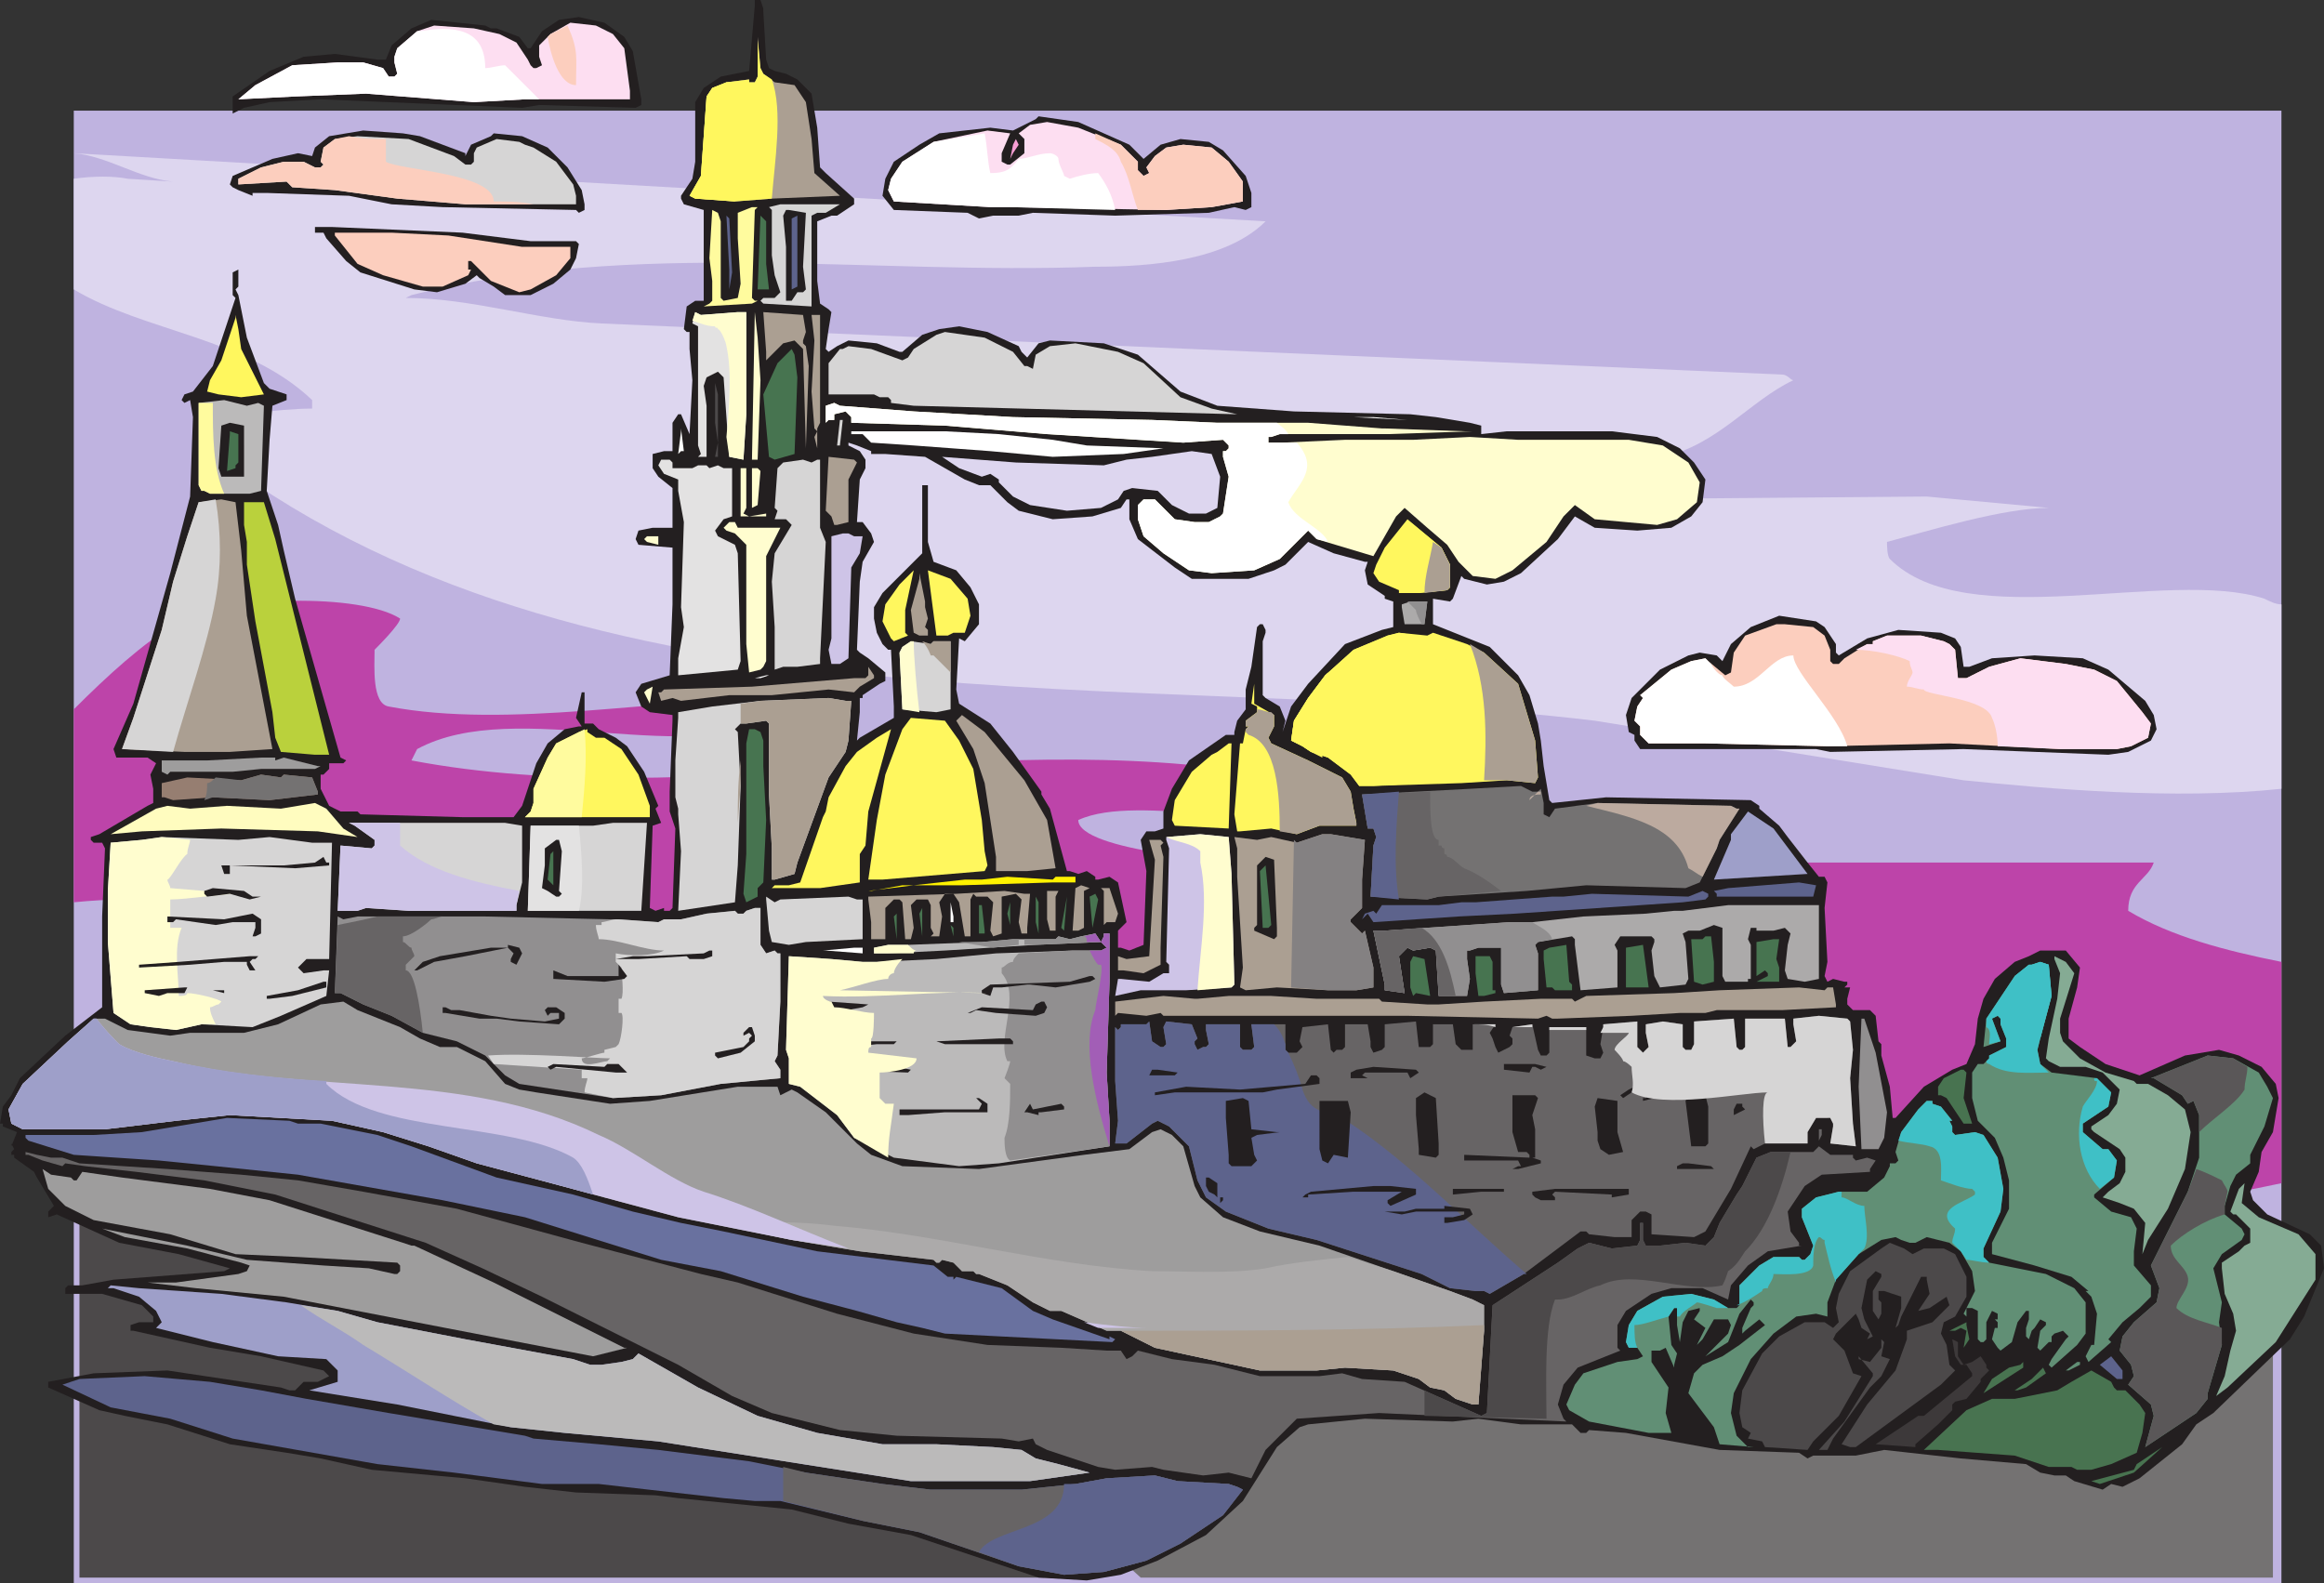 <svg xmlns="http://www.w3.org/2000/svg" width="614.25" height="418.5"><rect width="100%" height="100%" fill="#333333" stroke="none"/><path fill="#bfb3e0" fill-rule="evenodd" d="M19.5 29.25H603V418.5H19.5V29.25"/><path fill="#bd44a9" fill-rule="evenodd" d="M19.5 187.5c9-9 18-17.25 27.75-23.25 12.75-6.75 48-7.5 58.5-.75 0 1.5-6 7.5-6.75 8.25 0 4.5-.75 14.25 3.75 15 31.5 6 72-2.25 104.25-2.25 0 1.5.75 3 .75 3.75-24 15.75-71.25-4.5-97.5 9.75l-1.5 3c75 14.25 158.25-10.5 233.25 5.25 3 0 6.75 1.5 8.25 3-12.75 12.75-48.75 0-65.25 7.5C285 225 326.25 228 333 228h236.25c-1.5 4.5-6.75 5.25-6.75 12.75 11.25 6.75 25.5 10.5 40.5 13.5v58.5c-17.25 3.75-34.5 6-47.25 7.5-55.5 6.75-123 6.75-177-9-24-6.75-43.5-20.25-69.75-22.5-47.25-3.75-98.25 10.5-144.75 3-10.5-2.25-13.5-3-21.75-9.75 0-9.75-.75-17.25-3.75-27-34.5-10.5-82.5-20.25-119.25-16.5v-51"/><path fill="#ddd6ef" fill-rule="evenodd" d="m45.75 48-12-.75c-3.75-.75-9-.75-14.25 0V76.5c18.75 11.25 45.75 12.75 63 29.25V108c-9.75 0-20.25 2.25-30 2.25V117c101.25 80.25 250.5 59.25 369 73.5l97.5 15.75c22.5 2.25 55.5 5.25 84 2.25v-48.75c-1.5 0-3-.75-4.5-1.5-25.5-8.25-78.75 9.75-99-10.5-.75-.75-.75-3.75-.75-4.5 11.25-3 30.75-9 42.75-9l-32.25-3-91.5.75c-3.75 0-12.75-.75-15.75-3.75v-3c8.25-7.5 27.75-3 37.5-4.5 14.25-3 23.25-15 34.5-20.25-.75 0-1.5-1.5-3-1.5L159 85.5c-16.5-.75-34.5-6.75-51.75-6.75l1.5-.75c58.5-15 121.5-5.25 180.75-7.5 14.25 0 34.5-1.5 45-12l-315-18c9 .75 17.25 6.75 26.25 7.5"/><path fill="#4c494a" fill-rule="evenodd" d="m109.5 282.75 13.5 3.75c-3.75 0-19.5-5.25-19.5-9-3.75 0-5.25-1.5-6.75-1.5-3-9-29.25-3.75-36.75-3.75 0 3.75-1.5 0-1.5 3.75L21 277.5V417h255c3-24 2.25-48-3.75-65.25-21-60-114-69-162.75-69"/><path fill="#747272" fill-rule="evenodd" d="m290.25 276-43.5-5.25c90 0 192 15.75 279 35.25 21.75 5.25 48.75 10.5 75 18.75V417H301.5c-21.75-19.5-39.75-45.75-51.75-80.25-6-18 0-46.5 0-64.5 3-3.75 4.5-3.75 4.5-6.75 12 0 25.5 10.5 36 10.5"/><path fill="#231f20" fill-rule="evenodd" d="M201.75 2.25V3l.75 12.75.75 2.25 1.5.75 3 .75 3 1.5 3.75 3.75 1.5 9 .75 10.5 1.5 1.5 7.5 6.75V54l-4.5 3h-1.5L216 58.5v15.75l.75 6 2.25 1.5.75.75L219 87l-.75 5.25.75.75 2.25-1.5 3-1.5 7.5.75 6 2.25h.75l5.25-4.5 4.5-1.5 5.25-.75 7.5 1.5 8.25 3.75.75 1.5 1.5 1.5 3-3.75 3-.75 14.25.75 9 3L312 103.5l9.75 3.75 20.25 1.5 30.75.75 6.75.75 9 1.5 3 .75v2.25l6.75-.75H426l12 1.5 6 3 3.75 3.75 3 4.5-.75 6-3 3.75-5.25 3-9 .75-11.25-.75-5.25-3-4.5 6-9.75 9-4.5 2.25-4.5.75-6-1.5-.75-.75-2.25 6-.75.75-4.5-.75V165l15 6 7.5 7.5 3 5.25 2.25 7.5.75 4.5.75 6.75 1.5 9 .75.75 14.25-1.5 38.25.75L465 213v.75l5.25 4.5 2.25 3 5.25 6.75 3 3.75h1.5l.75 1.5-.75 6.75.75 14.25-.75 3.75.75 1.5 1.5-.75 3 .75h.75v.75l-.75.75h1.5l-.75 3v1.5l1.5 1.5h4.5l1.5 1.5.75 6.75.75.75v3l2.25 8.25.75 8.25h.75l7.5-8.25 7.5-4.5 3.75-1.5L522 276l.75-6.75 1.5-5.25 3-5.25 5.25-4.5 3.75-1.5 3-1.5H546l3.75 4.5L549 261l-2.25 8.25v5.25l3 2.25 6.75 4.5 9 3 12-5.25 9-1.5 5.25 1.5 6 3 3.75 4.5.75 3.75-1.5 9-3 5.25-.75 5.25-2.25 5.25.75 2.25 3.75 3.75 11.25 5.25 3 3 .75 6L609 348l-3.75 6L585 373.5l-4.5 3-3.75 5.25-11.25 9L561 393l-3-.75-2.25 1.5-7.5-2.25L546 390h-3l-3.75-.75-3.75-2.25-17.25-1.5-20.25-2.25-7.5 1.5h-11.25l-1.5.75-2.25-1.5-21-.75-24.75-4.5L420 378l-.75.75h-1.5l-2.25-2.25H402l-11.25-1.5-6.75.75-23.25-.75-15 1.5-2.25.75-6 5.25-9 14.25-9.75 9L306 412.5l-9.75 3.75-9 1.5-12.75-.75-33.75-11.25-16.5-3-15-3.75-30-3-6-.75-21-.75-13.5-1.5-15.75-2.25-24.75-2.25-13.5-3-9-1.5-15-2.25-16.5-5.25L33 374.25l-6.75-1.5-13.5-6v-1.5l12-2.25 19.5-.75 30 4.5 2.25.75H78l2.25-2.25H84l3-1.5-1.5-1.5L69 358.5l-13.5-2.25-20.25-4.5h-.75v-1.5l2.25-.75h3.75V348l-3-3-10.5-3h-9.75v-1.5l.75-.75h3.75l8.25-1.5L59.25 336l1.5-.75-13.5-3.75-15.75-3L15 321l-2.25.75v-1.5l1.5-1.5-4.5-7.5-.75-1.5L3.75 306v-.75H3v-.75l.75-.75-.75-1.5v.75l1.5-3.75-3.75-1.5V297H0l.75-4.5 2.25-3 2.25-4.5 12-11.25 9.75-7.5v-24l.75-18-.75-1.5h-2.25L24 222v-.75l2.25-.75L39 213l1.5-.75v-3.75l-.75-3.75 1.5-3-2.25-1.5h-8.25L30 198l5.25-12L45 151.5l5.25-20.25.75-21-.75-4.5-1.5.75-.75-.75.75-1.5 2.25-.75 5.25-6.75 6-18-.75-.75v-6l1.5-.75v4.5l-.75.75L63 78l2.25 11.25 4.5 12 1.5 1.5 4.5 1.5v1.5l-3.75 1.5-.75 9-.75 13.5 3 9 1.5 6.75 3 12.75 12 42 1.5.75-.75.75H87v1.5l-1.5 1.5h-.75v3.75L87 213l3 1.5h4.5l.75.75 27 .75h13.5l2.25-3 3.75-11.25 3-5.25 4.5-3.75L153 192h.75l-1.5-2.25 1.5-6.75h.75v8.25h2.25l1.5 1.5 4.5 2.25 3 2.25 4.5 6.75 3.75 9-.75.75 1.5 3.75-2.25.75-.75 21.75 1.5.75 2.25-.75v.75h1.5l.75-.75.75-21-1.5-4.5v-5.25l.75-18.75V189l-6-.75-2.25-1.5L168 183l1.5-2.25 7.5-2.25.75-18.75v-15l-9-.75-.75-1.5.75-2.25 3.75-.75h5.25V129l-3.75-3-1.5-2.25V120l3-.75h2.25v-7.5l1.5-2.25h.75l2.25 5.25.75-14.25-.75-8.25v-4.5h-.75l-.75-.75.75-6 2.25-1.5H186v-24l-5.25-1.5-.75-1.5v-.75l3-4.5.75-4.5V27l2.25-3.75 4.5-3 7.5-1.5 1.5-17.25V0h1.5l.75 2.25m28.5 117-3.75-1.5-2.25-.75v.75l3 1.5 1.5 2.25v2.25l-1.5 3-.75 11.25h1.5l2.25 3 .75 2.25-3 5.25-.75 5.25-.75 18 .75.75 2.25 1.5 4.5 3.75V180l-1.5.75-4.5 3v.75h-.75v3.75l-.75 7.5.75-.75 9-5.25v-3l-.75-15h-.75l-1.5-1.5-1.5-3-.75-3.75v-3l2.25-3.75 10.5-10.5v-18h1.5v15l1.5 5.25 6 2.25 3.75 4.5 2.25 4.5V165l-3.75 4.5-1.5-.75-.75 13.5.75 3.75 8.25 5.25 6 7.5 7.5 10.5v.75l2.25 3.75 4.5 16.5h.75l2.25.75 2.25-.75 2.25 1.5v.75h.75l3-.75 2.25 1.5 2.25 10.5-2.25 2.25v4.5h.75l2.25.75 3.75-1.5.75-19.5-1.5-8.25 1.5-2.25h2.25l2.25-.75v-4.5l2.25-6 4.5-7.5 9.75-6.75h2.25v-.75l.75-3 2.25-3v-5.25l1.5-6 1.5-10.5.75-.75h.75l.75 1.5v.75l-.75 2.25v14.25l.75.75 3.75 2.25 1.5 3.75-.75 3 2.25-6.75 4.5-6 9.75-10.5 9.75-3.75 3-.75V159l-2.25-.75v-.75l-4.5-3-.75-3.75.75-2.25h-.75l-8.25-2.25-6.75-3-6 6-3 1.5L330 153h-15l-4.5-3-9.75-7.5-2.25-5.25V132h-.75l-1.5 2.25-7.5 2.25-10.5.75-9-2.25-3-2.25-4.5-4.5h-3l-3.75-1.5-10.5-6L234 120h-3.75v-.75"/><path fill="#231f20" fill-rule="evenodd" d="m165 9.75 2.25 3.75 2.25 12.75v1.5l-1.5.75-25.5-.75-4.5.75-53.25-2.25-13.5.75-6.75 1.5-3 1.5v-4.5l9.75-6.75 9-3.75 8.25-.75 11.25 1.5H102l1.5-3.75 5.25-4.5L114 5.25l14.25 1.5 1.5.75h1.5l6 2.25 2.25 3h.75l3-4.5 4.5-3L153 4.5l6.75 1.5L165 9.75"/><path fill="#fddef1" fill-rule="evenodd" d="m162 9 3 3.75L166.5 24v2.25h-27.75l-13.5.75-28.5-2.25L78 25.5l-15 .75 4.5-3.75 9.75-5.25 12-.75H96l5.25 1.5 1.5 2.25h1.5l.75-.75-.75-3V15l.75-2.25 5.25-4.5 4.5-1.5 10.5.75L132 9l4.5 2.25 3 4.5.75 1.5.75.75h.75l1.5-.75-.75-2.25v-3l3-3 5.25-3 6.75.75L162 9"/><path fill="#ab9f92" fill-rule="evenodd" d="m201.75 19.5 3 2.25 5.25.75 3 4.5 1.5 9.75.75 9 6.75 6-18 .75-9.75.75-10.5-.75-1.5-.75 3-5.25 1.5-21 1.5-2.25 3.75-1.5 6-.75v.75h1.5l.75-1.5V9.75L201 18l.75 1.5"/><path fill="#231f20" fill-rule="evenodd" d="m298.5 38.25 3.75 3.75 4.5-3.75 5.25-1.5 7.5.75 3.75 2.25 6 6.75 1.5 4.5v3.75l-1.5.75-3-.75-6.75 1.5-24.75.75-21.75-.75-3.75.75h-6.75l-3.75.75-3-1.5-19.5-.75-3-3.75.75-4.5 2.25-4.5 6.75-4.5 5.25-3 13.5-1.5 6 .75 6-3 .75-.75 10.5 1.5 13.5 6"/><path fill="#fddef1" fill-rule="evenodd" d="m296.25 38.25 4.5 4.5V45l1.5 1.5 1.5-.75-.75-1.5 2.25-3 3-2.25 4.5-.75 7.5.75 4.5 3.75L328.5 48v5.25l-8.25 1.5-12 .75-41.25-.75h-5.25l-25.5-1.5-1.5-3 .75-3 3-4.5 8.25-5.25 14.25-3 6 .75-2.25 5.25v2.25l1.5.75h.75l3.75-3v-3.75l-1.5-1.5 3-2.25 4.5-.75 8.25 1.5 11.25 4.5"/><path fill="#f89ed4" fill-rule="evenodd" d="M267.75 40.5 267 42l.75-3.75.75-1.5.75 1.5-1.5 2.25"/><path fill="#231f20" fill-rule="evenodd" d="m144.75 39 5.25 5.25 3.75 6 .75 3.75v1.5l-1.5.75-.75-.75-35.25-.75-13.5-.75-11.25-2.25L70.5 51h-3.75v.75L63 50.25l-1.5-.75-.75-.75.75-2.25L72 42l6.75-1.5 3.75.75.75-2.25L87 36l9-1.5 10.5.75 4.5.75 12 4.5v.75l1.5-3 5.25-2.25.75-.75 7.5.75 6.75 3"/><path fill="#d6d5d5" fill-rule="evenodd" d="M138.75 38.25 141 39l6 3.75 4.5 6 .75 3V54H123l-18-1.5-16.5-2.25-11.25-.75-1.5-1.5-12.75.75v-1.5l6-3 6-1.5h5.25l3 1.5h1.5l.75-.75-.75-.75.75-3.75 3-2.25 6-.75 13.5.75 12 4.5 3 2.25h1.5l.75-.75V40.5L126 39l5.25-2.25 6 .75 1.5.75M222 54l-3.75 2.25H216l-1.5.75v24l-12.75-.75-.75-.75.75-.75h3l1.5-1.5-1.5-4.5-.75-5.25v-12l-.75-.75 3-.75H222"/><path fill="#fffb9e" fill-rule="evenodd" d="m200.25 54.75-.75.75-.75 23.25.75.75h.75l-1.5.75L186 81l1.5-.75.75-.75v-5.25l-.75-6 .75-12.75 1.5.75.75 2.25v20.25l.75.75 3.75-.75.75-3.75-.75-12v-6.75l3.75-1.5h1.5"/><path fill="#231f20" fill-rule="evenodd" d="m208.5 55.5 4.5.75-.75 14.25.75 6-.75.75h-1.5l-1.5 2.25h-1.5V65.25L207 57l.75-1.5h.75"/><path fill="#477450" fill-rule="evenodd" d="m202.5 69.75.75 6.75h-3L201 57l1.5 1.5v11.25"/><path fill="#5d638c" fill-rule="evenodd" d="M210.75 74.25v1.5l-1.5.75V57.75l1.5-.75v17.25M193.5 72l-.75 4.5v-5.25L192 57l.75.75.75 14.25"/><path fill="#231f20" fill-rule="evenodd" d="M140.25 63.75h12l.75.75-.75 3.75-1.5 3-4.5 3.75-6 3h-6.75l-3-2.25-3.75-2.25-.75-.75-3 2.25-7.5 2.25-6-.75L95.25 72l-3.75-3-5.25-6-.75-1.5h-2.25V60h4.5l34.5 1.5 18 2.25"/><path fill="#fccebe" fill-rule="evenodd" d="M138 65.25h12.75v3l-3.75 4.5-6.75 3.75-3 .75-7.5-3L124.5 69h-.75v2.25h.75l-.75 1.5-6.75 3h-5.25l-10.5-3-6.75-3-6-7.5v-.75h15l15 .75 19.5 3"/><path fill="#e3e2e2" fill-rule="evenodd" d="m197.25 109.5-.75 12-3.75-.75-1.5-21-1.5-1.5-3 1.5L186 102l.75 5.25v13.5h-2.25l.75-.75-.75-2.25v-31.5l-1.5-.75.75-3 1.5.75 9.75-.75h2.25v27"/><path fill="#ab9f92" fill-rule="evenodd" d="m213 87.75-.75 2.25v.75l.75.75.75 5.25-.75 21.75-.75-26.25L210 90l-3 .75-4.5 4.5v2.25V93l-.75-10.5 10.5.75.75 4.5"/><path fill="#fffdcf" fill-rule="evenodd" d="m201 100.5-.75 21h-1.5l.75-39 .75 6.75.75 11.25"/><path fill="#ab9f92" fill-rule="evenodd" d="m216.75 111.75-.75 1.5v5.25l-.75-3 .75-1.5-.75-.75-.75-9.75.75-13.5-.75-6.75h2.25v28.5"/><path fill="#d6d5d5" fill-rule="evenodd" d="m267.75 93 3 3.75h.75l1.5.75.75-3.75 3.75-2.25 6.75-.75L295.5 93l6.75 3 9.75 9 8.25 3 6.75 1.5-85.5-2.25-6-.75v-.75l-.75-.75h-2.25l-1.5-.75h-12V96l3-3.75h.75l1.5-.75 6 .75 8.25 3 1.5-.75 1.5-2.25 6-3.75 2.25-.75 10.5 1.5 7.5 3.75"/><path fill="#fff75e" fill-rule="evenodd" d="m63.75 92.25 6 12-6 .75-6-.75-3-.75.75-3 3-5.25L62.25 84v-.75L63 87l.75 5.25"/><path fill="#477450" fill-rule="evenodd" d="M210.75 99.75 210 120l-5.25 1.5-1.5-.75-1.5-16.5L205.5 96l3.75-3.75.75 1.5.75 6"/><path fill="#4c494a" fill-rule="evenodd" d="M189.75 107.25v13.5H189l.75-3.75-.75-5.25v-10.5l.75 3v3"/><path fill="#fff" fill-rule="evenodd" d="M357.75 110.25H363l9 .75zm0 0"/><path fill="#fffdcf" fill-rule="evenodd" d="m241.5 108.75 26.25 1.5 36.75.75 17.25.75h24l19.5 1.5h.75l21 .75h2.25l-22.5.75h-28.5l-2.25.75h-.75v1.5H339l16.5-.75h18l15-.75 12.75.75h29.25l9 1.5 6.75 4.5 3 5.25-.75 5.25-5.25 4.5-5.25 1.5-16.5-1.5-5.25-3.75-3 3-4.5 6.75-9 7.5-4.5 2.25-6-.75-3.75-3.75-3-4.5-5.25-4.5-6-5.25-2.25 2.25-6 10.5-15-4.5-2.25-2.25-7.5 7.5-6.75 3-11.25.75-6-.75-6.75-4.5-5.25-4.5-1.5-4.5v-3.75l1.5-1.5h3l5.25 5.25 5.25.75h3.75l3-1.5.75-.75 1.5-9.75-1.5-5.25v-1.5h.75l.75-.75v-.75l-1.5-1.5-10.5.75-36-2.25-27-2.25-24.75-.75v-1.5l-1.5-1.5-3 .75v1.5H219l-.75.75v-4.5l2.25-.75 1.5.75 19.5 1.5"/><path fill="#d6d5d5" fill-rule="evenodd" d="M222 117.75h-.75L222 111h.75l-.75 6.75"/><path fill="#bbbaba" fill-rule="evenodd" d="m68.25 106.5 1.5.75-.75 22.5-3 .75H55.5l-1.5-.75h-.75l-.75-1.5V106.5l6.75-.75 6 1.5 3-.75"/><path fill="#fff" fill-rule="evenodd" d="m278.25 116.25 9 1.5 20.25.75L297 120l-18.75.75-16.5-1.5-20.25-1.5-11.25-.75-2.25-2.25h-3V114h24.75l14.25.75 14.25 1.5m-98.25 3-.75.75.75-6v-.75l.75 6H180"/><path fill="#ddd6ef" fill-rule="evenodd" d="m322.5 126-.75 8.25-3 1.5h-4.5l-4.5-2.25-3.75-3.75-6.75-.75-2.25.75-1.5 2.25-4.5 2.25-9 .75-9.75-1.5-4.5-2.25-3.75-3.75v-.75l-2.25-1.5-2.25.75-6-2.25-4.5-3 19.5 1.5 23.25.75 6-1.5 6.75-.75 10.5-1.5 5.25.75 2.25 6"/><path fill="#231f20" fill-rule="evenodd" d="M64.5 117.75V126h-6l-.75-2.25.75-11.25 2.25-.75 3.75.75v5.25"/><path fill="#477450" fill-rule="evenodd" d="m63 122.25-.75.75v.75l-2.25.75.75-9.75V114l2.25.75v7.5"/><path fill="#ab9f92" fill-rule="evenodd" d="m226.5 122.25-2.25 4.5V138l-3 .75h-.75l-.75-2.25-1.5-1.5.75-14.25 6.75.75.75.75"/><path fill="#d6d5d5" fill-rule="evenodd" d="M216.75 128.25v11.25l1.5 3.75-1.5 30.75v1.5l-6 .75H207l-2.25.75v-11.25l-.75-12 .75-7.5 4.5-7.5-1.5-1.5h-3l.75-2.25-.75-.75.75-10.5 1.5-1.5 5.25-.75 2.25.75 1.5-.75h.75v6.75"/><path fill="#e3e2e2" fill-rule="evenodd" d="M177.75 122.25v1.5H183l1.5-.75h2.25l.75.75 2.25-.75 1.5.75h2.25v12.75l-2.25.75-2.25 3 .75 1.5 4.5 2.25.75 2.25.75 28.5L195 177l-15.75 1.5V174l1.5-8.25-.75-5.25.75-22.5-1.5-8.25v-3l-3.75-1.5L174 123l.75-1.5H177l.75.75"/><path fill="#fffdcf" fill-rule="evenodd" d="m196.5 135.75 1.5.75 4.5-.75V135v1.5h-6.75v-12.75h1.5v10.5l-.75 1.5"/><path fill="#fffdcf" fill-rule="evenodd" d="m200.25 133.5-1.5.75v-10.5h1.5l.75.75-.75 9"/><path fill="#fff" fill-rule="evenodd" d="m202.5 123.75.75 9-.75-9"/><path fill="#fff75e" fill-rule="evenodd" d="M383.25 149.25v6l-.75.75-7.5.75h-5.25V156l-5.25-2.25-1.5-2.25.75-2.25 2.25-4.5 6-7.5 9 7.5 2.25 4.5"/><path fill="#ab9f92" fill-rule="evenodd" d="m63.75 145.5 1.5 17.25L72 198l-11.25.75h-12l-16.5-.75 3-8.25 7.5-23.25 3-12.75 3.75-12 3-9 6-.75 3.75.75 1.5 12.75"/><path fill="#bad13c" fill-rule="evenodd" d="m72.75 142.5 14.25 57h-3.75l-9-.75-1.5-3.75-.75-6.75-4.5-24-2.25-15v-6l-.75-4.5v-6h5.25l3 9.75"/><path fill="#fffdcf" fill-rule="evenodd" d="M195 139.5h11.25l-3.75 7.5v27.75l-.75 1.5-.75.75-3 .75-.75-7.5V144l-3-3-2.25-.75-.75-.75 1.5-1.5h1.5l.75 1.5"/><path fill="#cec4e7" fill-rule="evenodd" d="M225.75 141.75H228l-.75 4.5L225 150l-.75 24-2.25 1.5h-2.25l-.75-3.75.75-3v-27l3-.75h1.5l1.5.75"/><path fill="#fffdcf" fill-rule="evenodd" d="m174 144-3-.75-.75-.75.75-.75h3V144"/><path fill="#fff75e" fill-rule="evenodd" d="m239.25 167.25.75.75-3.75 1.5-.75-.75-2.25-4.5.75-4.5 3.75-5.25 3.75-3.75-2.25 10.5v6m16.5-9 .75 4.5-1.5 4.5h-3l-1.5.75h-3l-2.25-17.25 6 2.25 4.5 5.25"/><path fill="#ab9f92" fill-rule="evenodd" d="m244.5 160.5.75 3-.75 2.25.75.75v1.5H243l-1.5-.75-.75-6L243 153v-1.5l1.5 7.5v1.5"/><path fill="#acaaaa" fill-rule="evenodd" d="M376.5 165h-5.25l-.75-4.5v-.75l2.25-.75h4.5l-.75 6"/><path fill="#231f20" fill-rule="evenodd" d="m482.25 165.75 3 4.5v2.25l.75.75 7.5-4.5 8.25-2.25 11.25.75 3.75 1.5 1.5 2.25.75 5.25h1.5l6-2.25 11.25-.75 12.75.75 6.75 3 9.75 8.25 2.25 3.75.75 3.75-1.5 3-6 3-5.25.75L519 198l-35.25.75L480 198h-46.5l-1.5-2.25v-1.5l-1.5-.75-.75-4.5 1.5-4.5 7.5-7.5 7.5-3.75 3-.75 4.5.75 1.5 1.5 2.25-4.5 5.25-4.5 7.5-3 9.75 1.5 2.25 1.5"/><path fill="#fccebe" fill-rule="evenodd" d="m482.25 168 1.5 3.75v3l.75.75h1.5l1.5-1.5 6-3.75h1.5v-.75l3.75-1.5h9l6 1.5 1.5.75 1.5 1.5.75 7.5h2.25l6-3L534 174l12 1.5 7.5 1.5 6 3 6.75 8.25 2.25 3-.75 3.75-4.5 2.25-3.75.75h-15l-29.25-1.5-32.25.75-32.25-.75h-15l-2.25-2.25V192l-1.5-1.5.75-3.75 1.5-2.25-.75-.75 8.25-6.75 5.25-2.25 3.75-.75.75.75 4.5 3.75 1.5-.75.75-5.25 3-4.5 8.25-3h2.25l7.5.75 3 2.25"/><path fill="#fff75e" fill-rule="evenodd" d="m387.75 170.25 4.5 2.25 9 8.25 4.5 15 .75 9.75-.75 1.5-7.5-.75-12 .75-23.25.75h-3.75l-2.25-3-6-4.5-4.5-1.5-2.25-1.5-3-1.5.75-5.25 3.75-6 4.5-6 7.5-6.75 9-3.75 3-.75 7.5.75 1.5-.75 9 3"/><path fill="#d6d5d5" fill-rule="evenodd" d="m251.25 187.5-3.75.75-9-.75-.75-15 .75-1.5 2.25-1.5 5.25.75.75-.75h4.5v18"/><path fill="#ab9f92" fill-rule="evenodd" d="m231 179.25-3.75 2.25-1.5 1.5-6.75-.75-15 1.5h-11.25l-12.75 1.5-2.25-.75-3 .75L174 183h.75l.75-.75 23.25-.75 27-2.25h3l.75-.75v-2.25l1.5 2.25v.75"/><path fill="#fff75e" fill-rule="evenodd" d="M336.75 189v3l-1.5 3 .75 1.5 9.75 4.5 9 4.5 2.25 3.75.75 4.5.75 3.75v.75h-9.75l-6 2.25L336 219l-8.25.75H327l-.75-4.5 1.5-18.75h.75l.75-3.75.75-.75h-.75v-1.5l3-2.25v-1.5l-1.5-.75.75-5.25V186l5.25 3"/><path fill="#fff" fill-rule="evenodd" d="M201 179.25h-1.5l3-.75h.75l-2.25.75"/><path fill="#fffdcf" fill-rule="evenodd" d="m170.25 183 .75-.75 1.5-.75-.75 4.5-1.5-3"/><path fill="#d6d5d5" fill-rule="evenodd" d="M223.5 185.25h1.5l-.75 10.5-.75 3-4.5 6.75-8.25 22.5-.75 3-5.25 1.5H204v-8.25l-.75-14.25v-18.75l-.75-.75-5.25.75h-1.5l-1.5 1.5.75.75.75 14.25-.75 21-.75 9.75-15 2.25L180 225l-.75-9.75v-1.5l-.75-3V201l.75-11.25v-1.5l9-1.5 12.75-1.5 18-.75 4.5.75"/><path fill="#ab9f92" fill-rule="evenodd" d="m270.75 206.25 6 10.5L279 229.5l-7.5.75h-8.25v-3.75l-3-19.5-3-9-4.5-7.5 1.5-1.5 6 4.5 10.5 12.75"/><path fill="#fff75e" fill-rule="evenodd" d="m253.5 195.75 3.75 7.5 2.25 13.5.75 8.25.75 3.75-.75 1.5-27 2.25h-3.75l2.25-15.75 2.25-12 4.5-12 2.25-3 9 .75 3.75 5.25m-24.75 27.75-1.5 2.25v7.5l-10.5 1.5H204l.75-.75h3.75l3-.75 6-17.25.75-1.5.75-3.75 4.5-8.25 3-3.75 5.25-3.75 3.75-2.25-6 21.75-.75 9m96-4.5-14.25-.75-.75-1.5.75-5.25 4.5-7.5 5.25-4.5 1.5-.75 3-2.25h.75l-.75 22.5"/><path fill="#477450" fill-rule="evenodd" d="M201.75 195.75v6.75l.75 14.25-.75 16.5-1.5 1.5V237l-3 1.5-.75-2.25.75-10.5V196.5l.75-3.75h1.5l1.5.75.75 2.25"/><path fill="#fff75e" fill-rule="evenodd" d="M157.5 195h2.25l4.5 3 4.5 6.75 3 8.25v3h-33l1.5-1.5.75-2.25v-3.75l3.75-8.25 2.25-3.75 6-3 2.25-.75v.75l2.25 1.5"/><path fill="#747272" fill-rule="evenodd" d="m406.5 209.25.75-.75.75 3.75v3l1.5.75 1.5-2.25 11.25-1.5 35.25.75 1.5.75h.75L454.5 222l-.75 2.25-4.5 9-3.75 1.5-26.25-.75-15.75 1.5-23.25 1.5-3 .75-15-.75.75-13.5.75-2.25L363 219h-1.5l-1.5-9 28.5-1.5 13.5-.75 3 1.5h1.5"/><path fill="#9e9fc9" fill-rule="evenodd" d="M477.75 231 453 232.5l4.5-10.5v-1.5l4.5-6 6.75 4.5 9 12"/><path fill="#9e9d9d" fill-rule="evenodd" d="m72.75 201 2.25-.75 9 2.25h.75l-1.5.75H69l-7.5.75H45l-.75.75-1.5-.75v-3h12l14.25-.75h3.75v.75"/><path fill="#967e71" fill-rule="evenodd" d="M84 209.25v.75l-12.75 1.5-15-.75-10.5.75-2.25-.75h-.75V207l6.75-1.5 14.25.75 5.25-1.5 5.25.75.75-.75 7.5.75 1.5 3.75"/><path fill="#ab9f92" fill-rule="evenodd" d="M360 232.5v7.5l-3 3v.75l3 3 .75-.75 2.25 9.75V261l-4.5.75H351l-13.5-.75-8.25.75-1.5-.75.75-5.25-1.5-24v-7.5l-.75-3 6 .75 3.75-.75 6.75 1.5 6.75-2.25h2.25l9 1.5-.75 10.5m-64.5 24v-3.75l2.25.75 6-.75 1.5-25.5-1.5-5.25h3l.75.75-.75.75.75 3-.75 24v4.5l-4.5 2.25-5.25-.75h-1.5"/><path fill="#cec4e7" fill-rule="evenodd" d="m325.5 231 .75 29.25-.75.75-12 .75h-12l-6.75 1.5.75-4.5h.75l7.5.75 3.75-2.25h1.5V255l-.75-.75.75-30-.75-2.25v-.75l9-.75 7.5.75.75 9.75"/><path fill="#fffcbf" fill-rule="evenodd" d="m90.75 219 3.75 2.25-10.5-1.5-25.5-.75-21 .75-8.25.75 12-6.75 3-.75 6 .75L60 213l14.25.75 9-1.5 3 1.5 4.5 5.25"/><path fill="#d6d5d5" fill-rule="evenodd" d="M164.25 240.75H139.5l.75-22.5h16.5l5.25-.75h9l-1.5 23.25h-5.25"/><path fill="#e3e2e2" fill-rule="evenodd" d="M153 218.25c.75 7.5 1.5 16.5 0 22.5h-13.5l.75-22.5H153"/><path fill="#d6d5d5" fill-rule="evenodd" d="M138 218.25v15l-1.5 6v1.5H108L96.75 240l-2.25.75h-5.25L90 223.5l8.25.75.75-.75V222l-5.25-3.75-1.5-.75h42-.75l4.5.75"/><path fill="#231f20" fill-rule="evenodd" d="M337.5 245.25v2.25l-.75.75-5.25-2.25v-.75l.75-.75v-15.75l2.25-2.25 2.25.75.75 18"/><path fill="#5d638c" fill-rule="evenodd" d="M479.25 237h-25.5v-.75l-.75-.75 3.75-.75 18.75-1.5 4.5.75-.75 3"/><path fill="#477450" fill-rule="evenodd" d="M335.25 245.25h-1.5l-.75-15 1.5-1.5 1.5 15.75-.75.75"/><path fill="#231f20" fill-rule="evenodd" d="m148.5 225-.75 10.5.75.75-.75.75H147l-2.25-1.5-1.5-.75.75-6v-4.5l3-2.25h.75l.75 3"/><path fill="#5d638c" fill-rule="evenodd" d="m451.5 237-.75.75-6 .75-44.25 3-15 .75-22.5 1.5-1.5-2.25-1.5 1.5.75-1.5 2.25-.75.75.75 1.5-2.25h15l6-.75H390l20.25-1.5h3l7.5-.75 25.5.75 3.75-1.5 1.5.75v.75"/><path fill="#d6d5d5" fill-rule="evenodd" d="M87.75 222.75 87 253.5h-6l-2.25 2.25 1.5 1.5 5.25-.75H87l-.75 6.75-12 5.25-7.5 3-13.5-.75-6.75 1.5-6.75-.75-5.25-.75-4.5-3L28.5 249v-13.5l.75-12.75 8.25-.75 5.25-.75L63 222l8.25-.75 11.25 1.5h5.25"/><path fill="#fffdcf" fill-rule="evenodd" d="M50.25 222c0 .75-.75 2.25-.75 3.75-1.5.75-4.5 6.75-5.25 6.75 0 .75.75 1.5.75 2.25l18 1.5c-4.5 0-13.5 1.5-18 1.5v7.5h3c-2.25 5.25-.75 12.75-.75 18 .75 0 2.25 0 2.25-.75 2.25 0 8.25 1.5 9 2.25l-.75.75c-.75 0-1.5.75-2.25.75 0 1.5.75 3 1.5 4.5h-3.75l-6.75 1.5-6.75-.75-5.25-.75-4.5-3L28.5 249v-13.5l.75-12.75 8.25-.75 5.25-.75 7.5.75"/><path fill="#477450" fill-rule="evenodd" d="m146.25 234-1.5-1.5.75-6.75.75-.75v9"/><path fill="#acaaaa" fill-rule="evenodd" d="m477 259.5-4.5-.75-.75-2.25.75-6.75.75-3-1.5-1.5-3 .75h-4.5v-.75h-1.5l-.75 3 .75 1.5v9H462v.75h-6l-.75-1.5v-12.75l-2.25-.75-3.75 1.5h-3l-1.5.75.75 2.25.75 9.75-.75 1.5-6.75.75-1.5-3-.75-6.75.75-2.25v-.75l-.75-.75h-8.25l-1.5 2.25.75 1.5V261l-9.75.75-1.5-12v-1.5l-.75-.75-9 1.5-.75.75.75 2.25v9.75l-9 .75-.75-2.25v-9.75h-6l-2.25.75h-.75v2.25l.75 5.25-.75 4.5h-7.5l-.75-12-1.5-.75-4.5.75-1.5-.75-2.25 2.25 1.5 9.75-5.25-.75v-1.5L363 246h3l33-2.25h6l13.5-1.5 16.5-.75 7.5-.75h2.25l12-1.5h24v19.5l-3.75.75"/><path fill="#fff200" fill-rule="evenodd" d="M284.25 232.5v.75h-6l-24 .75H238.5l-8.25 1.5h-.75l12-1.5 13.5-1.5h4.5l6.75-.75 12 .75.75-.75h5.25v.75"/><path fill="#ab9f92" fill-rule="evenodd" d="M286.5 235.5v9.75l-1.5.75h-1.5l.75-11.25 1.5-.75 2.25.75-1.5.75m9 6-.75 2.25h-2.25l-.75.75v-9l-.75-.75h2.25l2.25 6.75"/><path fill="#231f20" fill-rule="evenodd" d="M87 228v.75l-9 .75-17.25-.75V231h-1.5l-.75-2.25H75l8.25-.75 2.25-1.5.75 1.5H87"/><path fill="#ab9f92" fill-rule="evenodd" d="M279 242.25V246h-1.5l-.75-3v-7.5h3L279 237v5.25m-6.75-6-.75 9v1.5H270l-.75-3 .75-6-1.5-1.5-3.75.75v9.75l-2.25.75-.75-1.5.75-7.5-1.5-1.5h-3l-.75-.75-.75 1.5v9.75H255l-1.5-9-1.5-2.25h-2.25l-1.5 2.25.75 3.75-.75 5.25H246l.75-.75-.75-1.5v-6l-.75-1.5h-3l-1.5 1.5.75 6-.75 3h-1.5l-.75-9.75-.75-.75h-1.5L234 240v8.25h-3.75v-4.5l-.75-6V237l23.25-.75 12.75-.75 5.25.75h1.5"/><path fill="#477450" fill-rule="evenodd" d="M288.75 245.25 288 237l1.5-.75.75 1.5-1.5 7.5m-8.25 0L282 237l-.75 9zm-6 1.5-.75-3V237l.75 1.5v8.25m-8.25-5.25.75-3v6zm0 0"/><path fill="#d6d5d5" fill-rule="evenodd" d="M228 237.75v10.5l-15 .75-4.5.75-4.5-.75-.75-3-.75-8.25V237l2.25 1.5 1.5-.75 18-.75 2.25.75h1.5"/><path fill="#fff" fill-rule="evenodd" d="M252 243.75h-.75v-5.25l.75 3.75v1.5"/><path fill="#477450" fill-rule="evenodd" d="M260.25 246v.75h-1.5v-7.5h.75l.75 6.75M453 254.25v5.25l-3 .75-2.25-.75-.75-11.25h3l.75-.75h1.5l.75 6.75m16.5-.75.75 2.25v3.75h-6l3-1.5v-.75l-.75-.75-2.25 1.5v-9l4.5-.75h1.5l-.75 5.25m-226.5-12 .75-1.5v7.5zm0 0"/><path fill="#85ab94" fill-rule="evenodd" d="m548.25 257.25-3.75 12V273l.75 2.25 4.5 4.5 6.75 3.75 7.5 2.25.75.75h3l5.25 3 4.5 3.75 1.5 6-1.5 9.75-4.5 10.5-5.25 8.25-1.5 3.75.75-8.25-3-3.75-3.75-1.5-4.5-1.5 1.5-1.5 3-2.25 1.5-3V306l-1.5-2.25-6.75-4.5-.75-.75v-.75l4.5-3 2.25-3 .75-3.75-4.5-4.5-4.5-1.5h-6.75l-3-1.5-.75-.75.75-5.25 2.25-10.5.75-6.75-1.5-3.75v-.75l3 1.5 2.25 3"/><path fill="#918f90" fill-rule="evenodd" d="m201 249.75 1.5 2.25 2.25-.75.75.75h.75v12.75L205.5 279l-.75 1.5 1.5 2.25V285l-15.75 1.5-15.75 3-12.75.75-24.75-3.75-3.75-2.25-5.25-5.25-7.5-3.75-9-2.25-8.25-4.5-7.5-3-6-3h-1.5l.75-20.25 1.5.75 3.75-.75h33.75l33 .75h2.25l10.5.75 1.5-.75h4.5l6.75-1.5 7.5-.75.75.75h1.5l.75-.75 2.25-.75h1.5v9.75"/><path fill="#d6d5d5" fill-rule="evenodd" d="M162.75 243c-.75 0-3 .75-3.75.75v.75h-1.5c0 1.5.75 3 .75 3.75 5.25 0 12 3 17.25 3-3 1.5-9 1.5-12.75.75v2.25l1.5 1.5c0 1.5.75 6.75 0 8.25h-.75v3.75h.75c.75.75 0 6.75-.75 8.25l-.75.75-3 .75v.75c-.75 0-5.25 1.5-6 1.5 0 3 5.25.75 6.75.75l.75-.75c-3.75 0-22.5-1.5-32.25-.75l1.5 2.25 23.25 1.5V285h1.5c0 .75-.75 2.25-.75 3.75l7.5 1.5 12.75-.75 15.75-3 15.75-1.5v-2.25l-1.5-2.25.75-1.5.75-14.25V252h-.75l-.75-.75-2.25.75-1.5-2.25V240h-1.5l-2.25.75-.75.75H195l-.75-.75-7.5.75L180 243h-4.5l-1.5.75-10.5-.75h-.75"/><path fill="#477450" fill-rule="evenodd" d="m236.25 242.25.75-.75v6.75zM429.75 261v-10.5l4.5-.75 1.5 11.25h-6"/><path fill="#618f75" fill-rule="evenodd" d="m542.25 263.25-3 11.25-.75 3 .75 3.75 3 2.25 12 1.5 3.75 3.75-.75 3.75-6.75 4.5v2.25l5.25 4.5h1.5l2.25 3-.75 4.5-5.25 4.5v.75l4.5 3.75 5.25 1.5 1.5 3-.75 6v3.75l4.5 5.25v3l-3 3-4.5 3.75-3.75 4.5.75.75-6 5.25-.75-1.5 1.5-3h.75l.75-8.25-1.5-4.5-1.5-1.5h.75l-4.5-3.75-9.75-3-11.25-3v-3l4.5-9V312l-1.5-6-2.25-5.25-4.5-4.5-1.5-6v-6.75l1.5-2.25h1.5l1.5-1.5V279l4.5-2.25v-2.25l-1.5-3.75v-1.5l-.75-.75-1.5.75 2.25 6-4.5 1.5.75-7.5 7.5-11.25 3.75-3h.75l2.25-.75 2.25.75.75 8.25"/><path fill="#231f20" fill-rule="evenodd" d="M66.75 237H69l-3 .75-5.25-1.5-6 .75-.75-.75v-.75l2.25-.75 8.25.75 2.25 1.5"/><path fill="#477450" fill-rule="evenodd" d="M415.5 260.25v1.5H411l-.75-.75h-1.5l-.75-7.5v-2.25l1.5-.75 4.5-.75.75 9.75.75.75M252 247.5l-.75-3 .75.75zm0 0"/><path fill="#bbbaba" fill-rule="evenodd" d="m293.25 259.5-.75 24 .75 12.75V303L264 307.5l-10.5.75-17.25-2.25-10.5-5.25-4.5-6-9.75-7.5-3-.75v-6.75l-.75-2.25.75-24.75 11.25.75 8.25.75h3.75l15.75-.75 15.75-1.5 20.25-.75h7.5l1.5-.75-1.5-1.5-17.25.75-24 1.5-15 .75H231v-1.5l3.75-.75H240l19.5-.75 8.25-.75H279l.75-.75 3 .75 3-.75 3.75-.75L291 249l.75-1.5v-.75h1.5v12.75"/><path fill="#918f90" fill-rule="evenodd" d="m262.5 250.5-9-1.5h6l8.25-.75h1.5v1.5l-6.75.75m8.25-2.25v1.5h3L291 249l1.5 1.5-1.5.75h-7.5l-14.25.75c-.75.75-1.5 1.5-1.5 2.25-1.5 0-2.25 1.5-3 1.5v1.5c5.25 6-1.5 17.25 1.5 23.25h.75c0 .75-1.5 4.5-1.5 4.5l1.5 1.5c0 4.5 0 10.5-1.5 14.25 0 1.5 0 5.25 1.5 6l26.25-3.75v-6.75l-.75-12.75.75-24v-12.75h-1.5v.75L291 249l-1.5-2.25-3.75.75-3 .75-3-.75-.75.75h-8.25"/><path fill="#477450" fill-rule="evenodd" d="M394.5 254.25v7.5h.75v.75l-3 .75h-1.5l-.75-6v-4.5h3.75l.75 1.5m-16.5 9-3.75-.75-.75.75-.75-2.25v-6.75l.75-1.5 3 .75 1.5 9.75"/><path fill="#231f20" fill-rule="evenodd" d="m69 246.75-1.5.75h-.75l.75-2.25v-1.5h-6l-4.5.75-10.5-1.5-.75.75h-1.5v-1.5l15 .75 7.5-1.5L69 243v3.75"/><path fill="#fff" fill-rule="evenodd" d="m228 252-9.75-.75h-.75l8.25-.75H228v1.5"/><path fill="#ab9f92" fill-rule="evenodd" d="M485.25 265.5v.75L471 267h-17.25l-3 .75H444l-12.75.75-19.5.75h-1.5l-1.5-.75-2.25.75-34.5-.75h-64.5l-.75-.75-3.75.75-7.5-.75-.75.75v-3.75l12.75-1.5 8.25.75h.75l8.25-.75H336l12 .75h16.5l.75.75 12 .75h3l12-.75 15-.75h8.25l.75.75 3-1.5 23.25-.75 12-.75 21-.75 6.75.75.75-.75h1.5l.75 4.5"/><path fill="#231f20" fill-rule="evenodd" d="m188.25 252.75-2.25.75h-3.75l-.75-.75-12.75.75h-6l4.5-.75H171l15-.75 1.5-.75h.75v1.5M138 252l-1.5 3-1.5-.75v-.75l.75-1.5-1.5-1.5-11.25 2.25-8.25 1.5-4.5 2.25h-.75l2.25-2.25 4.5-1.5 13.5-2.25h4.5v-.75l3 .75.75 1.5m151.5 6.75-1.5.75-9 1.5-6.75-.75h-.75l-6.75.75h-2.25l-.75 2.25-2.25-.75v-.75l2.25-1.5 21-.75L288 258h.75l.75.75m-124.5 0-5.25.75-13.5-.75v-2.25L150 258h13.5v-3l2.25 3-.75.75"/><path fill="#676465" fill-rule="evenodd" d="m489 270 .75 7.5-.75 7.5.75 12 .75 6-6.75-.75.75-4.5V297l-.75-1.5H480l-2.25 3.75v3H466.5l-3 1.5-.75-.75-5.25 11.25-6.75 11.25-3 1.5-11.25-.75V321l-1.5-.75h-1.5l-2.25 2.25v4.5h-4.5l-6.75-.75-.75-.75h-1.5l-15 11.25-9 5.25-1.5-.75H390l-6.75-.75-7.5-3.75-27.75-9-12.75-3-11.25-4.5-5.25-3.75-2.25-4.5-2.25-9-5.25-5.25-3-1.5-1.5.75-6.75 5.25h-3l.75-6-.75-10.5V271.5l.75.75.75-.75v-.75h-.75 7.5l.75-.75.75 5.25 2.25 1.5h.75l.75-.75-.75-4.5.75-1.5 6.75.75 1.5 3.75-.75.75v.75l.75 1.5 1.5-.75h.75l.75-.75-.75-3.75v-1.5h9v6l.75.75h2.25l.75-.75-.75-6h9v6.75l.75.75h2.25l1.5-1.5-.75-1.5.75-3.75 6.75-.75.75 6.75.75.75.75-.75h1.5l.75-.75v-6h6l.75 4.5v1.5l.75 1.5 2.25-.75.75-.75v-6l8.25-.75.75 6.75h3l.75-.75v-5.25H384l.75 5.25 1.5 1.5h3v-6.75h6l-1.5 2.25.75 1.5.75 2.25.75 1.5 3-1.5.75-.75v-1.5l-.75-.75.75-2.25 5.25-.75 1.5 6.75.75 1.5h1.5l.75-.75v-6.75h9.75v7.5l2.25.75h1.5l.75-1.5L423 276l.75-4.5v-.75l9-.75v6.75l1.5 1.5 1.5-1.5L435 273v-2.25l4.5-.75 5.25.75v6l.75.75h1.5l.75-1.5v-6l10.5-.75.75 7.5.75.75h.75l.75-.75v-7.5h10.5l.75 7.5h.75l1.5-1.5-.75-4.5v-1.5l6.75-.75 7.5.75.75.75"/><path fill="#5d638c" fill-rule="evenodd" d="M336.75 270.75c1.5 1.5 2.25 3 3 5.25v1.5l.75.75c1.5 3 3 6.75 3.75 9.75 2.25 6.75 6 5.25 12.75 9 15.75 10.5 30.75 26.25 46.5 39.75h-.75l-9 5.25-1.5-.75H390l-6.75-.75-7.5-3.75-27.75-9-12.75-3-11.25-4.5-5.25-3.75-2.25-4.5-2.25-9-5.25-5.25-3-1.5-1.5.75-6.75 5.25h-3l.75-6-.75-10.5V271.5l.75.75.75-.75v-.75h-.75 7.5l.75-.75.75 5.25 2.25 1.5h.75l.75-.75-.75-4.5.75-1.5 6.75.75 1.5 3.75-.75.75v.75l.75 1.5 1.5-.75h.75l.75-.75-.75-3.75v-1.5h9v6l.75.75h2.25l.75-.75-.75-6h6"/><path fill="#918f90" fill-rule="evenodd" d="m495.75 278.25 3 15.75-.75 6.75-1.5 3H492l-.75-16.5.75-18h.75l3 9"/><path fill="#231f20" fill-rule="evenodd" d="M67.5 253.5h-.75l-.75.75 1.5 2.25H66l-.75-1.5v-.75h-6l-9 .75-13.5.75V255l10.5-.75 18.75-1.5h2.25l-.75.75m209.25 12.75-.75 1.5-2.25.75-10.5-.75L258 267l-1.5.75h-.75l3.75-1.5 13.5.75.75-1.5 1.5-.75h.75l.75 1.5"/><path fill="#618f75" fill-rule="evenodd" d="m597 283.5 2.25 3.75 1.5 3-2.25 7.5-3.75 7.5v2.25l-3.75 3-1.5 3-1.5 5.25V321l4.5 3.75.75 1.5-.75 1.5-5.25 3.75-2.25 3.75 2.25 9-.75 5.25.75 6-3.75 12.75v1.5l-3 3.75-13.5 9 2.25-8.25-.75-3-6-5.25 1.5-2.25-.75-3-3-3.75.75-3.75 3-3.75 6-5.25.75-3.75-2.25-6 9.75-19.5 3-9v-11.25l-1.5-3.75-1.5.75-1.5-2.25-7.5-4.5h-.75l15-6 6.75.75 6.75 3.75"/><path fill="#231f20" fill-rule="evenodd" d="m86.25 261-9 2.25-6 .75h-.75v-.75l8.25-1.5 6.75-2.25h.75v1.5M228 266.25l-8.25 1.5-.75-1.5v-1.5l10.5.75-1.5.75M48.75 262.5h-4.5l-2.25.75-3.75-.75v-.75l10.5-.75h.75l-.75 1.5m10.5 0-3-.75h3zm90 5.25v1.5l-1.5 1.5-10.5-.75-6-.75h-4.5l-9-1.5H117v-1.5h.75l1.5.75h2.25l8.25 1.5 5.25.75 9 .75 3.75-.75v-1.5h-2.25l-.75.75-.75-1.5.75-.75H147l2.25 1.5m330 15 1.5-2.25-.75 1.5zm-12-1.5v.75l-3.75 1.5h-3.75l-2.25.75h-2.25l5.25-1.5-7.5-.75-.75.75h-1.5V282l.75-1.5h8.25l6.75.75h.75"/><path fill="#487350" fill-rule="evenodd" d="m519.75 283.5-.75 6.75 2.25 6.75H519l-4.5-6.75-1.5-.75h-.75v-2.25l1.5-2.25 4.5-2.25h.75l.75.75"/><path fill="#231f20" fill-rule="evenodd" d="M199.5 273.75v1.5l-3.75 3-6 1.5-.75-.75v-.75l7.5-1.5 1.5-1.5v-.75l.75-.75-.75-.75-1.5.75V273l1.5-1.5h.75l.75 2.25m19.5 1.5h18l-.75.75h-4.5l-13.5 1.5-1.5-.75-.75-3 .75-1.5h.75l1.5 3m48.75 0v.75h-18l-2.25-.75 16.5-.75h3l.75.75m139.5 7.5-1.5-.75H405l-.75 1.5-6.75-.75v-1.5h8.25l3 .75-1.5.75m61.5 2.25-1.5.75V285l.75-.75h.75v.75M375 283.5l-2.25 1.5-.75-1.5h-11.25l-.75.75 1.5.75H357v-1.5l1.5-.75 4.5-.75 11.25.75.75.75m64.5 4.5v.75l-2.25 1.5-3 .75v-.75h.75l.75-.75-4.5-.75-2.25 1.5-.75-.75 2.25-1.5 3-1.5.75.75 5.25.75m47.25 1.5.75 2.25v1.5l-.75 1.5h-2.25l-.75.75H483l-.75-4.5.75-1.5.75-.75 3 .75m-138-4.5v1.5L337.5 288l-3.75.75H310.5l-5.25.75v-.75l8.25-1.5 14.25.75 17.25-1.5 1.5-2.25h1.5l.75.75m-38.25-.75h-6.75l.75-1.5h1.5l5.25.75-.75.75M473.25 291v3.75l-.75 4.5h-3.75v-9.75h3l1.5 1.5"/><path fill="#618f75" fill-rule="evenodd" d="m510.75 291.75 2.25.75 3 3.75h-.75l.75 1.5v1.5l.75.75 5.25-.75 2.25.75 3.75 6 1.5 8.25-.75 6-4.5 9.75v2.25l1.5 1.5 15 3 7.5 3.75 3 3.75v8.25l-2.25 3-6.75 6-.75-.75.75-1.5L546 354l.75-.75-1.5-1.5-2.25.75-.75.75v1.5h-.75l-2.25 2.25-.75-.75.75-4.5 1.5-1.5v-.75l-1.5-.75-1.5 2.25-.75.75-.75 2.25-.75-.75V351l.75-2.25v-2.25h-.75l-2.25 3-1.5 5.25-3 2.25-.75-.75-1.5-2.25.75-3h.75v-1.5l-.75-.75h.75v-1.5l-1.5-.75-1.5 3v4.5l-.75.75h-.75l-.75-.75v-7.5l-1.5-.75h-1.5V348l-.75-.75 3-6-.75-5.25-3-5.25-3-2.25-6-1.5-3 1.5h-1.5l-2.25-.75-1.5-.75-3.75.75-6 3.75-6 6.75-2.25 6V348l-3-.75-5.25.75-6 4.5-6 6.75-4.5 9-.75 5.25 1.5 6 3 3h1.5l-9-.75-1.5-4.5-6.75-9 1.5-5.25 2.25-2.25 5.25-2.25 4.5-3 6.75-5.25-1.5-1.5-3.75 3-.75.75V351l2.25-5.25.75-.75v-.75l-.75-.75-3 3.75-3 7.5-6 3.75 6-6 .75-2.25-.75-1.5H453l-3 5.25-1.5 1.5 2.25-4.5-3-2.25 1.5-2.25v-.75l-3 .75-1.5 3-.75 5.25-.75-4.5v-4.5h-.75L441 348l.75 7.5 1.5 2.25-.75 3v.75l-2.25-5.25-1.5.75h-2.25v3l4.5 6.75-.75 6.75 1.5 5.25h-6l-15.75-3-5.25-3-.75-1.5 2.25-5.25 2.25-3 9-3 5.25-.75 1.5-.75-1.5-2.25h-2.25l-.75-1.5.75-4.5 2.25-3.75 6.75-3.75 7.5-.75 6 1.5 3.75 2.25H459l.75-.75v-5.25l5.25-5.25 3.75-2.25h6.75l.75.75h.75l1.5-1.5.75-2.25-3-7.5v-2.25l3.75-3 6-1.5h7.5l4.5-3.75 1.5-3v-.75h1.5l.75-.75-.75-2.25 1.5-5.25 4.5-6 2.25-2.25h1.5v.75"/><path fill="#231f20" fill-rule="evenodd" d="M451.5 292.5v9.75l-.75.75H447l-1.5-12 .75-1.5h4.5l.75 3m-210.75-9.75-.75.75-20.25-.75-3 .75V282H222l3.75-.75L237 282l3.75.75m165.75 7.5-1.5 4.5.75 3.75v7.5H405l2.25.75v.75l-6 1.5h-1.5l1.5-.75h.75l-.75-1.5H387v-1.5l17.25.75v-.75l-.75-.75h-2.25l-1.5-5.25v-9.75h6l.75.75m21 9 1.5 5.25-3.75.75-2.25-1.5-.75-2.25v-2.25l-.75-6.75.75-2.25 5.25.75v8.25m33-6.75.75.75-3 1.5v-1.5l.75-1.5h1.5v.75m-81-2.25.75 12v3l-.75.75-4.5-.75v-1.5l-.75-9v-4.5l2.25-1.5 3 1.5m-213.75-6.75h-3L147 282l-1.5.75-.75-.75 1.5-.75 13.5.75.75-.75h3l2.25 2.25M357 294l-.75 12-3.75-.75-1.5 2.25-1.5-.75-.75-3V291h7.5l.75 3m-26.25 4.5 6.75.75h.75l-6 .75-1.5.75.75 4.5.75 1.5-1.5 1.5h-5.25l-.75-.75v-2.25l-.75-9.75V291l4.5-.75 1.5.75.75 7.5"/><path fill="#676465" fill-rule="evenodd" d="M480.75 301.5v1.5l3 2.25h6v.75l.75.75 3-.75 2.25.75-1.5 2.25v.75l-12.75.75-4.5 3-4.5 6.75.75 5.25 2.25 3v.75h.75l-9 1.5-5.25 3.75-4.5 5.25-.75 3.75-6.75-3h-8.25l-5.25 1.5-6.75 4.5-2.25 3.75v6l.75.75-11.25 4.5-3.75 4.5-1.5 5.25 1.5 3.75.75.75-49.5-2.25-21.75 1.5-8.25 8.25-3.75 7.5-6-1.5-6.75.75-10.5-1.5-3-.75-9.75.75-4.5-.75-13.5-4.5-3-1.5-.75-1.5-3.75.75-4.5-.75-27.75-.75-15-1.5-18-4.5-10.5-4.5-14.25-8.25-36-18-15.75-7.5-15-6.75-39.75-12.75L54 312l-18-2.25-13.5-1.5-5.25-.75-.75.75-5.25-1.5-3.75-1.5h-.75v-.75l3 .75 3.75.75h3l4.5 1.5 23.25 1.5 19.5 1.5 15 1.5L96 315l24.75 4.5 33 9 31.5 8.25L195 339l26.25 8.25 20.25 5.25 19.5 3 19.5.75 12 .75h3.75l1.5 2.25 1.5-.75 1.5-1.5 9 2.25 11.25 1.5 12 3h15.75l6-.75 5.25 1.5 11.25.75 20.25 9 1.5-.75 1.5-28.5 17.25-11.25L417 330l3-1.5 6 1.5 6.75-.75.75-1.5v-4.5h.75v4.5l.75 1.5h3.75l6.75-.75 5.25.75L453 327l1.5-3.75 4.5-7.5 1.5-2.25 3.75-7.5 3.75-1.5h11.25l1.5-1.5v-4.5h.75v1.5l-.75 1.5"/><path fill="#231f20" fill-rule="evenodd" d="M261 292.5v1.5h-11.25l-9.75.75h-2.25v-1.5h21l.75-1.5-1.5-1.5h.75l2.25 1.5v.75m20.25 0v.75l-6 .75h-.75v1.5h.75-1.5.75v-.75l-3-.75h-.75l1.5-2.25.75 1.5 7.5-1.5.75.75"/><path fill="#85ab94" fill-rule="evenodd" d="m597 321.75 10.5 4.5 4.5 5.25v6.75l-10.5 16.5-12.75 12-3 2.25 2.25-5.25 1.5-6.75 1.5-5.25-.75-4.5L588 342l-.75-6.75v-1.5l4.5-3 1.5-1.5 1.5-.75v-3.75L591 321h-.75l-.75-.75 2.25-6 1.5-1.5-.75 5.25 4.5 3.75"/><path fill="#231f20" fill-rule="evenodd" d="m446.25 307.5 6 .75.75.75h-9.75v-.75l1.5-.75h1.5"/><path fill="#69719f" fill-rule="evenodd" d="m84.75 297 15 3 9 3 22.5 8.25 20.25 4.5 15.75 4.5 12.75 3 11.25 2.25 24.75 5.25 30.75 3.75 3.75 3h1.5v.75l.75-.75 12 3 8.25 6 5.25 2.25 15 5.25v-.75l1.5.75-.75.75-44.25-2.25-6-1.5-6.75-1.5-10.5-3-14.25-3.75L190.5 336l-15.75-3-36-11.25-21.75-4.5-38.25-6.75L57 308.25l-15-1.5-22.5-1.5-12-3.75-.75-.75V300h18l12.75-.75L60 295.5l16.5.75 2.25.75h6"/><path fill="#231f20" fill-rule="evenodd" d="m430.5 315.75-4.5.75v-.75l-15-.75-.75.75.75.75v.75h-3.75l-1.5-.75-.75-.75V315l6-.75h19.5v1.5M321.75 315v1.5l-.75-.75-1.5-.75-.75-1.5v-2.25h.75l2.25 1.5V315m75.75 0h-6l-7.5.75v-1.5h13.5v.75m-23.25.75-6.75 3-.75-.75v-.75l3.75-2.25h-12.75l-12 .75v.75h-1.5l.75-.75 1.5-.75 16.5-1.5h4.5l6.75.75v1.5m-51 1.5-.75.75v-1.5h.75v.75m66 3.75-2.25 1.5-4.5.75h-.75v-1.5H384l3-.75v-.75h-12.75l-3.75.75-4.5-.75h5.25l3-.75h7.5v-.75l6.75.75.75 1.5"/><path fill="#4c494a" fill-rule="evenodd" d="m505.5 331.5 3-1.5h5.25l3 1.5 3 6v5.25l-3 5.25-3 1.5-.75 3 1.5 3 .75 5.25 1.5 1.5L513 366l-22.5 16.5H489l-2.25-.75 6.75-10.5 7.5-9 3-8.25v-2.25l6.75-2.25 4.5-4.5-.75-2.25-4.5 3-3 .75 3-4.5-.75-3.75v-.75h-1.5L502.5 348l-.75 2.25-.75.75 1.5-5.25v-3l-4.5-1.5h-1.5v2.25l.75.75v3l-.75 1.5-1.5-2.25v-5.25l2.25-3.75v-.75l-1.5-.75-2.25 2.25-1.5 7.5.75 3 2.25 4.5-1.5.75.75-1.5L492 351l-.75-2.25-.75-1.5-5.25 5.25-.75 1.5 3 3 2.25 6 2.25.75-6 10.5-6.75 6.75-1.5 2.25-11.25-.75-.75-1.5-3.75-.75.75-1.5-2.25-1.5-.75-3.75.75-6 5.25-9.75 4.5-4.5 6.75-3.75h5.25l2.25 1.5 1.5-1.5-.75-3.75.75-3.75 3-6 8.25-6 2.25-1.5 3.75 1.5 2.25 1.5"/><path fill="#9e9d9d" fill-rule="evenodd" d="m18.75 311.25.75.75h.75l1.5-2.25 10.5 1.5 23.25 3 15.75 3 35.25 11.25 2.25.75h.75l21 9.75 34.5 17.25h.75l-9 2.25-39-7.5L75 342.75l-23.25-2.25L39 339h7.5l16.5-2.25 2.25-.75.75-1.5-2.25-.75L49.5 330 33 327l-6-2.25 22.5 4.5L65.25 333l20.25 1.5 12 .75 6.75 1.5h.75l.75-.75v-1.5l-.75-.75-26.25-1.5-16.5-.75L45 326.25l-20.25-3.75-7.5-3.75-4.5-4.5-1.5-5.25 2.25 1.5 5.25.75"/><path fill="#487350" fill-rule="evenodd" d="m520.5 354-1.5 2.25.75-4.5-1.5-.75-1.5.75h-1.5l4.5-2.25v.75l.75 3.75"/><path fill="#3d393a" fill-rule="evenodd" d="m517.5 358.5 1.5 2.25 2.25-.75 2.25-1.5v-.75.75l1.5 2.25v.75l.75.75-2.25 2.25v.75l-3.75 4.5-3 .75-.75.75v1.5l-3.75 3.75-6 5.25v.75l-10.5-.75 11.25-7.5h1.5l12.75-10.5V363l-1.5-2.25h-1.5l-1.5-2.25-.75-4.5 1.5.75v3.75"/><path fill="#4c494a" fill-rule="evenodd" d="m499.5 359.25-2.25 4.5-3 3-9.75 13.5-1.5 3h-2.25l6.75-7.5 7.5-12V363l-3.75-4.5v-3.75 4.5l3 .75 3-3.75V354l.75.75-.75 3.75 2.25.75"/><path fill="#5d638c" fill-rule="evenodd" d="M561 364.5h-1.5l-4.5-3.75 3-2.25 3 3.75v2.25"/><path fill="#487350" fill-rule="evenodd" d="m524.25 368.25 2.25-3.75 4.5-3 3-.75.75-.75v-1.5 3l-10.5 6.75"/><path fill="#618f75" fill-rule="evenodd" d="m549.75 360.75-3 1.5H546l3-2.25h.75v.75"/><path fill="#9e9fc9" fill-rule="evenodd" d="m58.5 342 17.25 2.25 13.5 2.25 10.5 3L123 354l28.5 5.25 4.5 1.5h3l5.25-.75 3-.75 1.5-1.5 15.75 9 15.75 7.5 15.75 4.5 17.25 3h14.25l15 .75 7.5.75 3.75 2.25 6 1.5 8.25 2.25-15.75 2.25h-31.5L174 381l-24.75-2.25-14.25-1.5-30-6-23.25-3.75 7.5-2.25v-3l-3-3-12.75-.75-17.25-3.75-15-3.75 1.5-1.5-1.5-3-4.5-3.75L30 340.5h-1.5l.75-.75 7.5.75L58.5 342"/><path fill="#487350" fill-rule="evenodd" d="m535.5 366.75-2.25.75h-.75l4.5-3 3-3 .75 1.5-5.25 3.75m23.25 0 .75.75h2.25l3.75 3.75 1.5 2.25-.75 5.25-1.5 5.25-6.75 3-5.25 1.5H549l-1.5-.75h-6l-9-3-20.25-1.5h-3.75l11.25-10.5 6.75-3h6l11.25-2.25 3.75-2.25 5.25-3 5.25 3 .75 1.5m3 23.25-6.75 2.25-2.25-.75 11.25-3 .75-1.5 6.75-4.5-7.5 6.75-2.25.75"/><path fill="#5d638c" fill-rule="evenodd" d="m69 367.5 12 2.25 21.75 3.75 36 6 2.25.75 17.25 1.5 15.75 1.5 24 3 15 3 20.25 3 12.75 1.5h24l14.25-1.5 8.25-1.5 12.75-.75 6 1.5 13.5.75 2.25.75 1.5.75-5.25 6.75L312 408l-9 4.5-11.25 3-10.5.75-12-2.25-26.25-9-15-3-21.75-5.25h-6.75l-8.25-.75-33-3.75h-15l-23.25-3L99.75 387l-38.25-6.75L45 375l-15.75-3-12.75-6 4.5-1.5 17.25-.75 17.25 1.5L69 367.5"/><path fill="#9e9d9d" fill-rule="evenodd" d="m3 297 3 1.5h21.75l18.75-2.25 14.25-1.5 27 1.5 13.5 3 12 3.75 12.75 4.5 22.5 6 30.75 8.25 30 6 18 3 19.5 2.25.75.75h.75l.75-.75 3 .75 2.25 2.25h3l.75.75h.75l7.5 3 6.75 4.5 4.5 2.25h3l12 5.25h3.75l9 4.5 27.75 6h15l7.5-.75 12.75.75 6.75 2.25 3 2.25 3.75.75 3 2.25 4.5 1.5h1.5l1.5-19.5V345l-3-1.5-6-2.25-15-5.25-19.5-6.75L333 325.5l-9.75-3.75-6-5.25-1.5-3-3-10.5-3-3-3-1.5-2.25.75-6 4.5-12 1.5-27.75 3.75-20.25-.75-8.25-3-3.75-3-8.25-8.25-7.5-5.25-1.5-.75-3 1.5-.75-2.25H195L171.75 291l-10.5.75-19.5-3-4.5-.75-3.75-1.5-5.25-6-7.5-3.75h-4.5L111 274.5l-5.25-3L94.5 267l-3.75-2.25-6 .75-11.25 5.25-9 2.25H50.25l-5.25.75-11.25-1.5-6-3h-3l-6.75 6L6 286.5l-3.75 6.75L3 297"/><path fill="#fff75e" fill-rule="evenodd" d="M374.25 168c3.75 3 7.5 6 8.25 6.75v3h1.5c3.75 7.5-2.25 19.5-3 27-1.5.75-3.75 1.5-5.25 2.25l-12.75.75h-3.75l-2.25-3-6-4.5-4.5-1.5-2.25-1.5-3-1.5.75-5.25 3.75-6 4.5-6 7.5-6.75 9-3.75 3-.75 4.5.75"/><path fill="#ab9f92" fill-rule="evenodd" d="M388.5 170.25c4.5 11.25 4.5 24 3.75 36h6l7.5.75.75-1.5-.75-9.75-4.5-15-9-8.25-3.75-2.25"/><path fill="#fff75e" fill-rule="evenodd" d="M372.75 138c.75.75.75 1.5.75 1.5 0 .75.75.75.75 1.5v.75c0 .75-1.5 6.75-3 6.75 0 .75-.75 2.25-.75 3-1.5 2.25-.75 3.75.75 5.25H375l7.5-.75.75-.75v-6l-2.25-4.5-8.25-6.75"/><path fill="#ab9f92" fill-rule="evenodd" d="M378.75 143.25c-.75 4.5-2.25 9-2.25 13.5l6-.75.75-.75v-6l-2.25-4.5-2.25-1.5"/><path fill="#918f90" fill-rule="evenodd" d="m372 159 2.25 2.25c0 .75.75 2.25 1.5 3.75h.75l.75-6H372"/><path fill="#bcaa9f" fill-rule="evenodd" d="m404.25 211.5 2.25-2.25h.75v.75c-.75 0-3 0-3 1.5m15 1.5c12 3 24 5.25 27 16.5 1.5.75 2.25 1.5 3.75 2.25l3.75-7.5.75-2.25 5.25-8.25H459l-1.5-.75-35.25-.75-3 .75"/><path fill="#676465" fill-rule="evenodd" d="M378 209.25c0 5.25 0 12.75 2.25 12.75v1.5h.75s0 .75.75.75v1.5s.75 0 .75.75c1.5 0 3 2.25 4.5 3 3.75 1.5 6.75 3.75 9.75 6l-16.5 1.5-3 .75-15-.75.75-13.5.75-2.25L363 219h-1.5l-1.5-9 18-.75"/><path fill="#ab9f92" fill-rule="evenodd" d="m329.25 193.5.75.75c7.5 2.25 8.25 15.75 8.25 25.5l4.5.75 6-2.25h9.75v-.75l-.75-3.75-.75-4.5-2.25-3.75-9-4.5-9.75-4.5-.75-1.5 1.5-3v-3l-.75-.75c-1.5 0-2.25-.75-3.75-.75v.75l-3 2.25v1.5h.75l-.75.75v.75"/><path fill="#5d638c" fill-rule="evenodd" d="M369.75 209.25c-.75 9.75-1.5 19.5 0 28.5l-7.5-.75.75-13.5.75-2.25L363 219h-1.5l-1.5-9 9.75-.75"/><path fill="#918f90" fill-rule="evenodd" d="M405 243.75c2.25 1.5 4.5 2.25 5.25 4.5l-3.75.75-.75.75.75 2.25v9.75l-9 .75-.75-2.25v-9.75h-6l-2.25.75h-.75v2.25l.75 5.25-.75 4.5h-7.5l-.75-12-1.5-.75-4.5.75-1.5-.75-2.25 2.25 1.5 9.75-5.25-.75v-1.5L363 246h3l33-2.25h6"/><path fill="#fffdcf" fill-rule="evenodd" d="M308.25 221.25c3 1.5 6.75 1.5 9 3.75v3c2.25 10.5 0 22.5-.75 33.75l9-.75.75-.75-.75-29.25-.75-9.75-7.5-.75-9 .75"/><path fill="#848182" fill-rule="evenodd" d="m342 222-.75 39 9.75.75h7.5l4.5-.75v-5.25l-2.25-9.75-.75.75-3-3V243l3-3v-7.5l.75-10.5-9-1.5h-2.25l-6.75 2.25-.75-.75"/><path fill="#fffdcf" fill-rule="evenodd" d="M240 249.75c.75.75 1.5 1.5 2.25 1.5 0 0-.75 0-.75.75H231v-1.5l3.75-.75H240m-1.5 3.75c-1.5 1.5-2.25 3-2.25 3.75-.75 0-1.5.75-1.5 1.5-3 0-9 2.25-12.75 3l39 .75c-13.5-.75-29.25 1.5-43.5.75 0 .75 1.5 1.5 2.25 1.5l.75 1.5c3 0 7.5 1.5 10.5 1.5 0 .75 0 6.75-.75 6.75v2.25c-.75 0-.75.75-.75 1.5l12.75 1.5c0 3-7.5 3.75-9.75 3.75v6.75l1.5 1.5h2.25c-.75 6-1.5 9-1.5 14.25l-9-5.25-4.5-6-9.75-7.5-3-.75v-6.75l-.75-2.25.75-24.75 11.25.75 8.25.75h3.75l6.75-.75"/><path fill="#a25eb6" fill-rule="evenodd" d="M286.5 247.5c.75 0 .75.75.75 1.5H291l1.5 1.5-1.5.75h-3c.75 1.5 1.5 3 2.25 3.75h.75c.75 1.5-1.5 10.5-1.5 12-3.75 9 0 24 3.75 36v-6.75l-.75-12.75.75-24v-12.75h-1.5v.75L291 249l-1.5-2.25-3 .75"/><path fill="#fffdcf" fill-rule="evenodd" d="M241.5 169.5c0 3.75.75 12.75 1.5 18.75l-4.5-.75-.75-15 .75-1.5 2.25-1.5h.75"/><path fill="#ab9f92" fill-rule="evenodd" d="M243.75 169.5c1.5 1.5 2.25 3.75 2.25 3.75h.75l.75.75 3.75 3.75v-8.25h-4.5l-.75.75-2.25-.75"/><path fill="#fff75e" fill-rule="evenodd" d="M351 177.75c-.75 7.5-.75 15-1.5 22.5l-3-1.5-2.25-1.5-3-1.5.75-5.25 3.75-6 4.5-6 .75-.75"/><path fill="#d6d5d5" fill-rule="evenodd" d="M389.25 270.75c2.25 0 3.75 0 6 .75v-.75h-6m10.5.75H405v-.75l-5.25.75m9.75.75h9.75v-.75h-9.75v.75m13.5.75h7.5c0 .75-3.75 3-3.75 4.5 0 0 2.25 2.25 2.25 3 .75 0 2.25 1.5 2.25 1.5 0 2.25.75 4.5 0 6.75 8.25 4.5 29.25 0 36 0-1.5 0-1.5 6.75-.75 13.5h11.25v-3l2.25-3.75h3.75l.75 1.5v.75l-.75 4.5 6.75.75-.75-6-.75-12 .75-7.5-.75-7.5-.75-.75-7.5-.75-6.75.75v1.5l.75 4.5-1.5 1.5h-.75l-.75-7.5h-10.5v7.5l-.75.75h-.75l-.75-.75-.75-7.5-10.5.75v6l-.75 1.5h-1.5l-.75-.75v-6l-5.25-.75-4.5.75V273l.75 3.75-1.5 1.5-1.5-1.5V270l-9 .75v.75L423 273"/><path fill="#676465" fill-rule="evenodd" d="M375.75 245.25c5.25 3 7.5 10.5 9 18h-4.5l-.75-12-1.5-.75-4.5.75-1.5-.75-2.25 2.25 1.5 9.75-5.25-.75v-1.5L363 246h3l9.75-.75"/><path fill="#acaaaa" fill-rule="evenodd" d="M356.25 332.25c-7.5.75-15 1.5-21.75 3-9 1.5-21 .75-30 .75-27.75-1.5-56.25-9.75-84-12-11.25-1.5-24-.75-36-1.5l24.75 5.25 18 3 19.5 2.25.75.75h.75l.75-.75 3 .75 2.25 2.25h3l.75.75h.75l7.5 3 6.75 4.5 4.5 2.25h3l12 5.25h3.75l9 4.5 27.75 6h15l7.5-.75 12.75.75 6.75 2.25 3 2.25 3.75.75 3 2.25 4.5 1.5h1.5l1.5-19.5V345l-3-1.5-6-2.25-15-5.25-12-3.75"/><path fill="#ab9f92" fill-rule="evenodd" d="M392.25 350.25c-33 1.5-66.75 1.5-99.75 1.5h3.75l9 4.5 27.75 6h15l7.5-.75 12.75.75 6.75 2.25 3 2.25 3.75.75 3 2.25 4.5 1.5h1.5l1.5-19.5v-1.5"/><path fill="#fffb9e" fill-rule="evenodd" d="M56.25 106.5c0 8.25 0 17.25 3 24H55.5l-1.5-.75h-.75l-.75-1.5V106.5h3.75"/><path fill="#d6d5d5" fill-rule="evenodd" d="M57 132c1.5 9 1.5 18 0 26.25-2.25 12.75-7.5 27-11.25 40.5l-13.5-.75 3-8.25 7.5-23.25 3-12.75 3.75-12 3-9L57 132"/><path fill="#747272" fill-rule="evenodd" d="M57 205.5c-.75.75-1.5 1.5-2.25 1.5 0 1.5 0 3-.75 4.5l2.25-.75 15 .75L84 210v-.75l-1.5-3.75-7.5-.75-.75.75-5.25-.75-5.25 1.5-6.75-.75"/><path fill="#676465" fill-rule="evenodd" d="M117 242.25c-.75 0-2.25.75-3 .75-.75.75-5.25 4.5-7.5 4.5v1.5c.75 0 1.5 1.5 2.25 1.5 0 .75.75 1.5.75 2.25l-2.25 2.25v1.5c2.25 0 3.75 9 4.5 16.5l-8.25-4.5-7.5-3-6-3h-1.5l.75-18c3.75-.75 7.5-1.5 10.5-2.25H117"/><path fill="#fffb9e" fill-rule="evenodd" d="M154.5 192.75c.75 7.5 0 15.75-.75 23.25h-15l1.5-1.5.75-2.25v-3.75l3.75-8.25 2.25-3.75 7.5-3.75"/><path fill="#fff75e" fill-rule="evenodd" d="M200.25 10.5 201 18l.75 1.5L204 21c3 8.25.75 21.75 0 31.5l-9.75.75-10.5-.75-1.5-.75 3-5.25 1.5-21 1.5-2.25 3.75-1.5 6-.75v.75h1.5l.75-1.5V10.5"/><path fill="#fff75e" fill-rule="evenodd" d="M194.25 21.75c-.75 10.5 0 22.5 0 31.5l-10.5-.75-1.5-.75 3-5.25 1.5-21 1.5-2.25 3.75-1.5h2.25"/><path fill="#cec4e7" fill-rule="evenodd" d="M105.75 217.5v6c7.5 6.75 19.5 9.75 31.5 12l-.75 3.75v1.5H108L96.75 240l-2.25.75h-5.25L90 223.5l8.25.75.75-.75V222l-5.25-3.75-1.5-.75h13.5M25.5 269.25c2.25 3 4.5 5.25 6 6.75 3.75 2.25 10.5 3.75 14.25 4.5 36.75 9 77.25 2.25 112.5 19.5 9 3.75 18.75 12 27.75 15 12 3.75 24.75 9.75 38.25 15l-15-2.25-30-6-30.75-8.25-22.5-6-12.75-4.5-12-3.75-13.5-3-27-1.5-14.25 1.5-18.75 2.25H6L3 297l-.75-3.75L6 286.5l12-11.25 6.75-6h.75m261 80.25c6 .75 12 1.5 17.25 1.5h-13.5l-3.75-1.5"/><path fill="#fffdcf" fill-rule="evenodd" d="M183 84.75c2.25.75 3.75 1.5 6 1.5 0 .75.75 0 .75.75.75 0 2.25 3.75 2.25 4.5 1.5 6.75.75 15.75 0 24l.75 5.25 3.75.75.75-12v-27H195l-9.75.75-1.5-.75-.75 2.25"/><path fill="#ab9f92" fill-rule="evenodd" d="M195.75 186v5.25h1.5l5.25-.75.75.75V210l.75 14.25v8.25h.75L210 231l.75-3 8.25-22.5 4.5-6.75.75-3 .75-10.5h-1.5l-4.5-.75-18 .75-5.25.75m0 15c-.75 6-.75 10.5-.75 16.5l.75-9.75V201"/><path fill="#fff" fill-rule="evenodd" d="M260.25 35.25c.75 3.75.75 7.5 1.5 10.5 3.75 0 5.25-.75 7.5-3.75 2.25 0 5.25-1.5 8.25-1.5.75 0 2.25.75 2.25 1.5 0 1.5 1.5 3.75 1.5 4.5l1.5.75c2.25-.75 5.25-1.5 7.5-1.5 2.25 3 3.75 6 4.5 9.75L267 54.75h-5.25l-25.5-1.5-1.5-3 .75-3 3-4.5 8.25-5.25 13.5-2.25M111 8.25c9-1.5 17.25-.75 17.25 9.75 1.5 0 3.75-.75 5.25-.75l9 9h-3.75l-13.5.75-28.5-2.25L78 25.5l-15 .75 4.5-3.75 9.75-5.25 12-.75H96l5.25 1.5 1.5 2.25h1.5l.75-.75-.75-3V15l.75-2.25 5.25-4.5h.75"/><path fill="#fccebe" fill-rule="evenodd" d="M150 6.75c3 6.75 2.25 8.25 2.25 15.75-4.5 0-6.75-8.25-7.5-12.75l.75-.75 4.5-2.25m139.5 28.5v1.5c3 1.5 6 3 6.75 6 2.25 3.75 3 9 4.5 12.75h7.5l12-.75 8.25-1.5V48l-3.75-5.25-4.5-3.75-7.5-.75-4.5.75-3 2.25-2.25 3 .75 1.5-1.5.75-1.5-1.5v-2.25l-4.5-4.5-6.75-3M92.25 36c3.75.75 6.75.75 9.75.75v6c3.75 2.25 28.5 3 28.5 10.5 3 0 6.75 0 10.5.75h-18l-18-1.5-16.5-2.25-11.25-.75-1.5-1.5-12.75.75v-1.5l6-3 6-1.5h5.25l3 1.5h1.5l.75-.75-.75-.75.75-3.75 3-2.25 3.75-.75"/><path fill="#fff" fill-rule="evenodd" d="M337.5 111.75c.75.75 2.25 1.5 3 3h.75-3l-2.25.75h-.75v1.5h7.5c6 6.75.75 10.5-2.25 15.75 1.5 4.5 9 6.75 10.5 10.5l-3-.75-2.25-2.25-7.5 7.5-6.75 3-11.25.75-6-.75-6.75-4.5-5.25-4.5-1.5-4.5v-3.75l1.5-1.5h3l5.25 5.25 5.25.75h3.75l3-1.5.75-.75 1.5-9.75-1.5-5.25v-1.5h.75l.75-.75v-.75l-1.5-1.5-10.5.75-36-2.25-27-2.25-24.75-.75v-1.5l-1.5-1.5-3 .75v1.5H219l-.75.75v-4.5l2.25-.75 1.5.75 19.5 1.5 26.25 1.5 36.75.75 17.25.75h15.75"/><path fill="#3fc0c6" fill-rule="evenodd" d="M501.75 301.5c3 .75 6 .75 8.25 1.5 3.75.75 3 6 3 9 2.25.75 6 2.25 8.25 2.25l.75.75v.75c-3 2.25-11.25 3.75-5.25 9 0 1.5-.75 2.25-.75 3.75l2.25 2.25 1.5 2.25c1.5 0 3.75.75 6 .75l-1.5-1.5V330l4.5-9.75.75-6L528 306l-3.75-6-2.25-.75-5.25.75-.75-.75v-1.5l-.75-1.5h.75l-3-3.75-2.25-.75V291h-1.5l-2.25 2.25-4.5 6-.75 2.25m23.25-30c1.5.75.75 3 .75 4.5l3-.75-2.25-6 1.5-.75.75.75v1.5l1.5 3.75v2.25l-4.5 2.25v.75l-.75.75c0 .75.75.75.75.75 4.5 3 10.5 2.25 15.75 2.25l-2.25-2.25-.75-3.75.75-3 3-11.25-.75-8.25-2.25-.75-2.25.75h-.75l-3.75 3-7.5 11.25v2.25m28.5 13.5c0 .75 0 .75.75.75 0 2.25-3 5.25-3.75 6.75-2.25 7.5-.75 16.5 4.5 21.75l3.75-3 .75-4.5-2.25-3h-1.5l-5.25-4.5V297l6.75-4.5.75-3.75-3.75-3.75h-.75"/><path fill="#5a5758" fill-rule="evenodd" d="M594 282c0 2.25-.75 3.75-.75 6-2.25 3.75-8.25 7.5-12 11.25v-4.5l-1.5-3.75-1.5.75-1.5-2.25-7.5-4.5h-.75l15-6 6.75.75L594 282m-13.5 27c2.25.75 5.25 2.25 6.75 3 .75 1.5 1.5 2.25 1.5 3l-.75 3.75V321c-5.25 1.5-11.25 5.25-14.25 8.25 0 3.75 3.75 5.25 4.5 8.25s-3 6-3 8.25c3 3 8.25 3.75 12 5.25v4.5l-3.75 12.75v1.5l-3 3.75-13.5 9 2.25-8.25-.75-3-6-5.25 1.5-2.25-.75-3-3-3.75.75-3.75 3-3.75 6-5.25.75-3.75-2.25-6 9.75-19.5 2.25-6"/><path fill="#3fc0c6" fill-rule="evenodd" d="M532.5 258.75c2.25.75 4.5 1.5 6.75 3v12.75l3-11.25-.75-8.25-2.25-.75-2.25.75h-.75l-3.75 3v.75"/><path fill="#4c494a" fill-rule="evenodd" d="M408.75 375c0-9-.75-24 2.25-31.5h.75c3.75 0 7.5-3 11.25-3.75 9-4.5 22.5 2.25 32.25 0 .75-1.5.75-1.5 1.5-3.75 2.25-1.5 3-3 4.5-5.25 6-6 9.75-16.5 12-26.25H468l-3.75 1.5-3.75 7.5-1.5 2.25-4.5 7.5L453 327l-2.25 2.25-5.25-.75-6.75.75H435l-.75-1.5v-4.5h-.75v4.5l-.75 1.5-6.75.75-6-1.5-3 1.5-5.25 3.75L394.5 345l-1.5 28.5-1.5.75-13.5-6-1.5-.75v6.75l32.25.75"/><path fill="#3fc0c6" fill-rule="evenodd" d="M486.75 315v1.5c1.5 0 3.75 2.25 6 2.25 0 3 1.5 8.25 0 11.25l-1.5 1.5-6 6.75v.75c-1.5-3.75-2.25-7.5-3-10.5v-.75c-.75 0-.75-.75-1.5-.75-1.5 1.5-1.5 5.25-1.5 7.5-.75 3-8.25 2.25-10.5 2.25 0 1.5-1.5 3-1.5 3.75-.75 0-1.5 0-1.5.75-2.25 1.5-4.5 3-6.75 3.75h.75v-5.25l5.25-5.25 3.75-2.25h6.75l.75.75h.75l1.5-1.5.75-2.25-3-7.5v-2.25l3.75-3 6-1.5h.75m-30 30.75h-3s-4.5-1.5-5.25-1.5c-.75.75-3.75 2.25-4.5 3.75h-.75v-2.25h-.75L441 348c-3 .75-6.75 2.25-9 2.25 0 2.25 0 4.5.75 6h-2.25l-.75-1.5.75-4.5 2.25-3.75 6.75-3.75 7.5-.75 6 1.5 3.75 2.25"/><path fill="#bbbaba" fill-rule="evenodd" d="M79.5 345c5.25 3.75 11.25 6.75 16.5 10.5 11.25 6.75 22.5 14.25 34.5 21l4.5.75 14.25 1.5L174 381l66.75 10.5h31.5l15.75-2.25-8.25-2.25-6-1.5-3.75-2.25-7.5-.75-15-.75h-14.25l-17.25-3-15.75-4.5-15.75-7.5-15.75-9-1.5 1.5-3 .75-5.25.75h-3l-4.5-1.5L123 354l-23.25-4.5-10.5-3-9.75-1.5"/><path fill="#676465" fill-rule="evenodd" d="M207 387.75v9l21 5.25 15 3 26.25 9 12 2.25 10.5-.75 11.25-3 9-4.5 11.25-7.5 5.25-6.75-1.5-.75-2.25-.75-13.5-.75-6-1.5-12.75.75-8.25 1.5-14.25 1.5h-24l-12.75-1.5-20.25-3-6-1.5"/><path fill="#5d638c" fill-rule="evenodd" d="M281.25 392.25c0 12.75-18.75 11.25-22.5 18l10.5 3.75 12 2.25 10.5-.75 11.25-3 9-4.5 11.25-7.5 5.25-6.75-1.5-.75-2.25-.75-13.5-.75-6-1.5-12.75.75-8.25 1.5h-3"/><path fill="#9e9fc9" fill-rule="evenodd" d="M86.25 285.75v.75c13.5 13.5 48 9.75 65.25 19.5 2.25 1.5 3.75 5.25 5.25 9.75l-8.25-2.25-22.5-6-12.75-4.5-12-3.75-13.5-3-27-1.5-14.25 1.5-18.75 2.25H6L3 297l-.75-3.75L6 286.5l12-11.25 6.75-6h.75c2.25 3 4.5 5.25 6 6.75 3.75 2.25 10.5 3.75 14.25 4.5 13.5 3 27 4.5 40.5 5.25"/><path fill="#fddef1" fill-rule="evenodd" d="M490.5 171.75c4.5 0 11.25 1.5 14.25 3 0 1.5.75 2.25.75 3S504 180 504 181.5c1.5 0 3 .75 4.5.75 0 1.5 16.5 2.25 18 7.5.75 1.5 1.5 4.5 1.5 7.5l16.5.75h15l3.75-.75 4.5-2.25.75-3.75-2.25-3-6.75-8.25-6-3-7.5-1.5-12-1.5-8.25 2.25-6 3h-2.25l-.75-7.5-1.5-1.5-1.5-.75-6-1.5h-9l-3.75 1.5v.75h-1.5l-3 1.5"/><path fill="#fff" fill-rule="evenodd" d="M452.25 175.5c.75 1.5 2.25 3 3 3 0 .75 2.25 2.25 3 3 6.75 0 9.75-8.25 15.75-8.25 0 4.5 12 15.75 14.25 24H483l-32.25-.75h-15l-2.25-2.25V192l-1.5-1.5.75-3.75 1.5-2.25-.75-.75 8.25-6.75 5.25-2.25 3.75-.75 1.5 1.5"/></svg>
